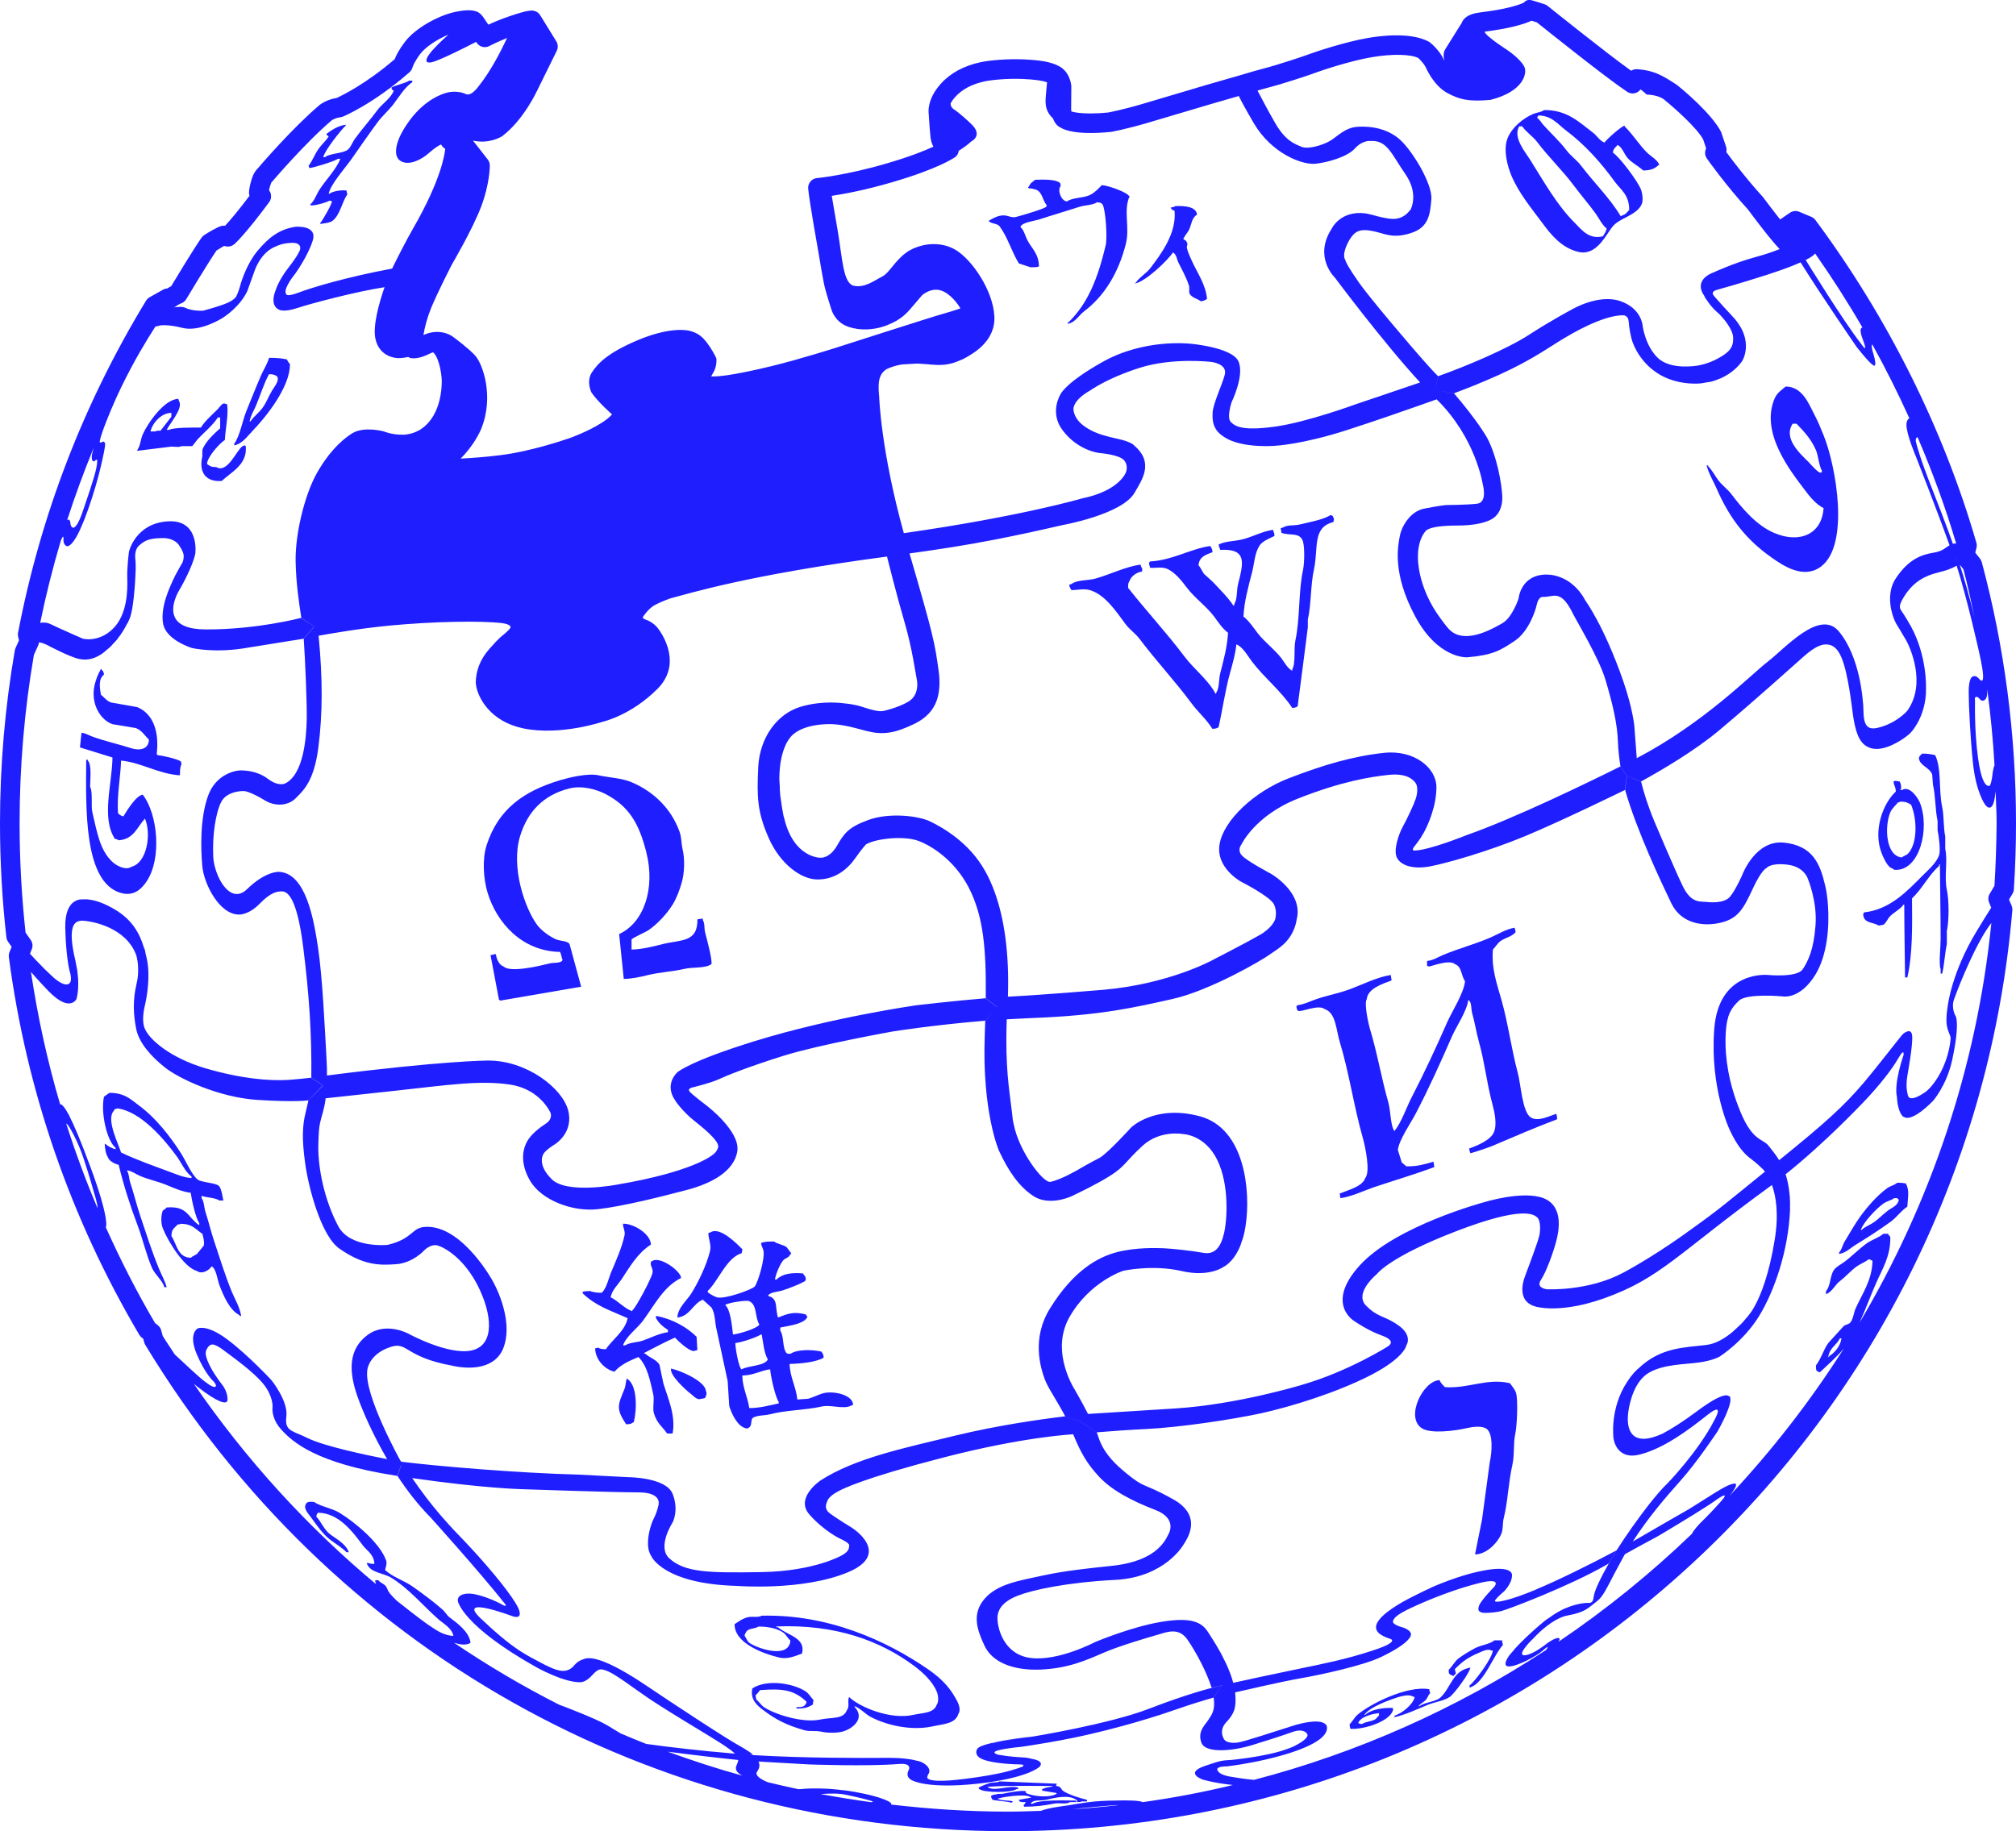 <svg version="1.1" xmlns="http://www.w3.org/2000/svg" xmlns:xlink="http://www.w3.org/1999/xlink" width="267.941" height="243.423" viewBox="0,0,267.941,243.423"><g transform="translate(-106.029,-58.288)"><g data-paper-data="{&quot;isPaintingLayer&quot;:true}" fill="#0200ff" fill-rule="nonzero" stroke="#000000" stroke-width="0" stroke-linecap="butt" stroke-linejoin="miter" stroke-miterlimit="10" stroke-dasharray="" stroke-dashoffset="0" style="mix-blend-mode: normal"><path d="M373.971,167.731c0,2.873 -0.098,5.825 -0.285,8.774c-0.008,0.204 -0.073,0.41 -0.177,0.582l-0.465,0.775l0.351,0.84c0.073,0.19 0.106,0.4 0.09,0.603c-2.846,33.298 -17.997,64.169 -42.657,86.92c-24.804,22.882 -57.06,35.486 -90.829,35.486c-47.27,0 -90.133,-24.159 -114.656,-64.636c-0.063,-0.101 -0.109,-0.209 -0.139,-0.323l-0.147,-0.516l-0.174,-0.128c-0.141,-0.106 -0.258,-0.236 -0.345,-0.389c-9.141,-15.496 -14.975,-32.385 -17.331,-50.194c-0.03,-0.223 0,-0.449 0.082,-0.658l0.288,-0.715l-0.473,-0.674c-0.122,-0.177 -0.198,-0.383 -0.226,-0.601c-0.563,-4.985 -0.848,-10.074 -0.848,-15.124c0,-7.741 0.663,-15.477 1.971,-23.01c0.019,-0.103 0.049,-0.207 0.092,-0.307l0.468,-1.041l-0.111,-0.41c-0.049,-0.188 -0.057,-0.389 -0.022,-0.576c2.995,-15.657 8.717,-30.506 17.013,-44.149c0.114,-0.19 0.28,-0.348 0.476,-0.459l1.778,-0.998c0.177,-0.101 0.372,-0.158 0.568,-0.166c0.163,-0.106 0.342,-0.215 0.514,-0.299c0.745,-1.242 3.05,-5.048 4.047,-6.464c0.098,-0.133 0.22,-0.25 0.362,-0.342c0.473,-0.302 1.639,-1.025 2.278,-1.21c0.163,-0.024 0.332,-0.035 0.489,-0.033c0.555,-0.598 1.604,-1.802 3.235,-3.966c-0.014,-0.052 -0.03,-0.111 -0.041,-0.169c-0.133,-0.72 0.413,-2.373 0.576,-2.688c0.158,-0.299 0.321,-0.538 0.497,-0.709c0.535,-0.628 4.716,-5.493 8.299,-8.522c0.139,-0.103 0.96,-0.72 2.248,-0.919c0.704,-0.321 3.909,-1.876 7.722,-5.159c0.177,-0.47 0.549,-1.231 1.332,-2.27c1.411,-1.876 4.428,-3.487 6.543,-3.974c1.837,-0.416 2.971,-0.334 3.558,0.266c0.049,0.057 0.266,0.285 0.307,0.351l0.704,1.044c0.68,-0.315 1.65,-0.731 2.819,-1.128c2.536,-0.867 2.968,-0.775 3.229,-0.723c0.351,0.073 0.658,0.285 0.843,0.59l2.142,3.474c0.234,0.383 0.256,0.862 0.06,1.261l-2.566,5.205c-0.057,0.12 -1.832,3.985 -4.692,6.146c-0.283,0.177 -1.805,1.036 -3.871,0.587c0.688,0.894 1.954,2.501 1.954,2.501c0.179,0.228 0.275,0.511 0.277,0.799c0,0.098 0.003,2.452 -1.166,5.513c-1.112,2.928 -3.795,7.521 -3.909,7.714c0,0 -1.862,3.629 -2.718,5.703c-0.508,1.234 -0.854,2.539 -1.03,3.612c1.865,-0.854 3.42,-0.207 4.053,0.326c0.136,0.095 1.933,1.432 2.832,2.408c0.965,1.074 2.566,5.39 0.786,9.758c-0.035,0.095 -0.859,2.079 -2.729,3.933c1.384,-0.071 3.284,-0.204 5.382,-0.468c3.835,-0.484 8.059,-1.895 9.057,-2.24c0.141,-0.052 0.217,-0.076 0.217,-0.076c0,0 0.063,-0.024 0.177,-0.065c0.794,-0.304 4.042,-1.609 5.273,-3.004l0.038,-0.011c0,0 -1.802,-1.563 -2.751,-2.919c0,0 -0.75,-1.449 0.065,-2.694c0.824,-1.245 2.18,-2.62 6.102,-4.273c3.92,-1.65 6.13,-1.335 6.13,-1.335c0,0 0.87,-0.011 1.761,0.489c0.294,0.169 0.593,0.391 0.864,0.685c0.677,0.745 1.136,1.544 1.413,2.063c0.071,0.111 0.125,0.215 0.16,0.307c0.076,0.155 0.114,0.247 0.114,0.247c0,0 0.005,0.149 0,0.34c0.003,0.024 0,0.043 0,0.076c-0.005,0.087 -0.016,0.171 -0.024,0.275c-0.008,0.06 -0.016,0.106 -0.033,0.177c-0.027,0.204 -0.087,0.402 -0.171,0.598c-0.005,0.014 -0.011,0.022 -0.016,0.035c-0.019,0.046 -0.027,0.095 -0.054,0.141c-0.362,0.647 -0.402,0.72 -0.402,0.72c0.022,0.005 0.188,0.035 0.973,-0.019c0.856,-0.057 3.034,-0.372 6.95,-1.318c3.925,-0.949 8.864,-2.533 8.864,-2.533c0,0 12.757,-4.104 14.072,-4.458c0.663,-0.179 1.552,-0.462 2.27,-0.704c-0.31,-0.546 -1.299,-1.946 -2.55,-2.376c-1.346,-0.451 -2.522,0.601 -2.536,0.612l-1.272,1.49c-0.72,0.856 -1.471,1.748 -3.371,2.498c-2.283,0.894 -4.425,0.59 -5.564,0.054c-1.46,-0.69 -1.854,-2.088 -1.895,-2.256c-0.005,0 -0.595,-1.873 -0.815,-2.724c-0.234,-0.892 -0.769,-4.153 -0.829,-4.523c-0.125,-0.72 -1.291,-7.236 -1.403,-8.706c-0.054,-0.712 0.473,-1.337 1.185,-1.397c0.038,-0.005 3.797,-0.345 9.337,-1.971c3.012,-0.883 4.958,-1.666 6.119,-2.204c-0.196,-0.362 -0.334,-0.783 -0.386,-1.278c-0.139,-1.346 -0.239,-3.156 -0.239,-3.156c-0.016,-0.041 -0.272,-1.829 1.587,-3.903c1.267,-1.424 3.047,-2.395 5.276,-2.884c1.201,-0.264 3.574,-0.476 5.776,-0.381c2.05,0.098 3.55,0.283 4.711,0.916c1.438,0.78 1.593,2.455 1.606,2.642l-0.022,3.08c0,0 0.022,0.258 0.027,0.285c0.005,-0.011 0.69,0.264 2.574,0.264c0.641,0 1.422,-0.035 2.359,-0.133c-0.016,0 1.794,-0.326 4.567,-1.147c7.222,-2.153 11.115,-3.3 11.887,-3.501c0.47,-0.122 0.981,-0.277 1.552,-0.449c0.791,-0.236 1.693,-0.503 2.732,-0.775c1.775,-0.457 5.219,-1.604 5.866,-1.854c0.824,-0.313 4.871,-1.664 7.872,-2.175c1.664,-0.291 5.792,-0.824 8.187,0.538c0.313,0.239 1.359,1.15 1.889,2.31c0.022,0.057 0.052,0.114 0.079,0.171c-0.144,-0.612 -0.071,-1.019 -0.019,-1.188c0.033,-0.117 0.084,-0.231 0.149,-0.334l2.183,-3.493c0.188,-0.53 0.758,-1.182 2.354,-1.386l0.302,-0.043c1.185,-0.155 2.533,-0.334 4.058,-0.739c1.204,-0.321 1.549,-0.546 1.566,-0.555c0.334,-0.381 0.72,-0.397 1.207,-0.245l1.5,0.468c0.158,0.052 0.302,0.125 0.432,0.228c0.084,0.071 7.633,6.135 11.104,8.625c0.226,-0.147 0.497,-0.223 0.761,-0.209c0.139,0.005 1.386,0.071 2.577,0.538c1.131,0.44 2.645,1.487 2.813,1.604c0.53,0.421 4.523,3.708 5.803,6.195l0.658,1.957c0.082,0.234 0.087,0.484 0.03,0.718c0.832,1.128 2.688,3.588 4.887,6.002c0.495,0.663 1.397,1.857 2.27,2.963l1.283,-0.878c0.367,-0.264 0.854,-0.315 1.259,-0.144l1.609,0.677c0.217,0.09 0.4,0.236 0.541,0.421c9.62,12.952 17.021,27.785 21.395,42.899c0.065,0.22 0.068,0.454 0.011,0.677l-0.16,0.641l0.631,0.799c0.106,0.141 0.19,0.302 0.234,0.47c3.017,11.253 4.548,22.928 4.548,34.703zM369.135,151.194c0,0 -0.258,-0.345 -0.489,-0.261c-0.234,0.09 -0.12,0.492 -0.12,0.492c0,0 -0.114,3.936 0.405,7.671c0.389,2.797 0.892,3.449 1.215,3.612c0.106,0.049 0.193,0.049 0.25,0.06c0.234,0.024 0.405,-1.191 0.405,-1.191c0,0 0.087,-1.074 0.315,-1.571c-0.196,-3.384 -0.519,-6.752 -0.973,-10.098c0.033,0.851 -0.084,1.191 -0.264,1.367c-0.4,0.405 -0.745,-0.082 -0.745,-0.082zM366.504,133.36c0.565,1.794 1.302,4.273 1.946,6.95c-0.454,-2.123 -0.911,-4.251 -1.468,-6.347zM366.493,133.344c0.144,0.454 0.302,0.984 0.465,1.514c-0.158,-0.53 -0.304,-1.03 -0.457,-1.506zM366.115,132.854l-0.375,-0.408v0.003l0.427,0.478l-0.049,-0.057c0,-0.003 -0.005,-0.014 -0.003,-0.016zM360.67,117.032c0,0 0.005,0.022 0.022,0.079c0.092,0.381 0.544,2.166 2.191,6.317c1.876,4.746 2.688,7.119 2.688,7.119c0,0 0.005,0.016 0.016,0.043c0.033,-0.011 0.052,-0.027 0.095,-0.038c0.117,-0.024 0.223,-0.016 0.334,-0.022c-1.411,-4.765 -3.145,-9.497 -5.135,-14.148c-0.022,0.008 -0.016,0.033 -0.038,0.041c-0.285,0.092 -0.174,0.609 -0.174,0.609zM365.724,132.411l0.005,0.005v0zM365.55,130.514c0,0.005 0.005,0.022 0.005,0.019v0c0,-0.005 -0.005,-0.014 -0.005,-0.019zM345.552,92.535l0.478,0.329c0,0 4.977,8.106 7.385,11.169c0,0 0.394,0.593 0.489,0.527c0.06,-0.049 0.011,-0.334 -0.291,-1.133c-0.481,-1.269 -0.294,-1.568 -0.054,-1.604c-1.952,-3.368 -4.053,-6.651 -6.287,-9.834c-0.09,0.09 -0.155,0.177 -0.264,0.261c-0.294,0.228 -0.658,0.438 -0.987,0.603zM340.648,94.889c-2.974,0.962 -6.072,1.832 -6.513,1.957c-0.147,0.046 -0.242,0.101 -0.315,0.158c-0.264,0.204 -0.111,0.446 -0.111,0.446c0.073,0.207 2.569,2.881 2.569,2.881c3.066,3.246 1.286,5.969 1.286,5.969c0,0 -0.552,0.881 -1.756,1.683c-0.027,0.022 -0.063,0.035 -0.092,0.052c-0.285,0.182 -0.587,0.359 -0.935,0.522c-0.06,0.027 -0.141,0.046 -0.204,0.071c-0.337,0.144 -0.68,0.28 -1.074,0.386c-0.207,0.052 -0.457,0.068 -0.685,0.109c-0.277,0.052 -0.541,0.117 -0.848,0.139c-0.557,0.038 -1.163,0.03 -1.813,-0.043c-5.189,-0.59 -6.809,-4.599 -7.1,-5.33c-0.288,-0.734 -0.506,-2.001 -0.563,-2.851c-0.063,-0.854 -0.701,-0.834 -0.709,-0.834c-2.781,-0.076 -7.51,2.835 -7.51,2.835c-2.145,1.223 -4.374,2.985 -9.049,5.094c-2.283,1.027 -4.409,1.862 -5.947,2.436l-2.384,-0.424l2.384,0.435c1.283,1.49 2.729,3.319 3.699,4.795c0.261,0.386 0.511,0.772 0.688,1.095c1.283,2.359 1.957,6.078 2.025,7.812c0.065,1.731 -0.777,2.506 -0.777,2.506c0,0 -0.815,1.362 -5.238,1.362c-3.947,0 -4.197,0.772 -4.197,0.772c0,0 -1.229,1.212 -0.962,4.202c0.179,1.935 0.851,3.925 1.938,5.814c0.318,0.544 0.663,1.074 1.057,1.596c0.342,0.457 0.671,0.924 1.068,1.359c0.256,0.277 0.535,0.478 0.834,0.633c2.101,1.038 5.173,-0.75 6.312,-1.408c1.326,-0.775 2.136,-3.278 2.136,-3.278c0,0 0.264,-3.175 3.724,-3.175c0.72,0 1.343,0.166 1.905,0.389c2.226,0.881 3.229,3.044 3.229,3.044c0,0 2.498,3.368 5.048,10.723c1.25,3.615 1.471,5.937 1.471,5.937l0.326,4.316c8.989,-4.711 15.246,-11.172 17.386,-12.808c2.3,-1.761 6.899,-7.056 9.446,-4.077c2.881,3.403 3.216,9.34 3.216,9.34c0.228,1.403 -0.34,4.023 1.897,3.526c2.533,-0.565 3.969,-2.234 3.969,-2.234c2.68,-3.626 0.351,-8.595 -0.095,-9.391c-0.454,-0.788 -1.389,-2.327 -1.389,-2.327c0,0 -0.234,-0.443 -0.443,-1.123c-0.008,-0.016 -0.014,-0.027 -0.019,-0.043c-0.019,-0.073 -0.035,-0.174 -0.057,-0.253c-0.06,-0.215 -0.111,-0.44 -0.155,-0.688c-0.016,-0.087 -0.022,-0.171 -0.033,-0.261c-0.043,-0.294 -0.057,-0.601 -0.057,-0.924c0.005,-0.052 -0.008,-0.101 -0.005,-0.155c0.003,-0.014 0.011,-0.024 0.014,-0.038c0.035,-0.802 0.226,-1.645 0.748,-2.436c1.74,-2.637 3.52,-3.18 5.059,-3.43c1.204,-0.196 1.538,-0.677 2.09,-0.981c-1.729,-4.822 -4.436,-11.707 -4.436,-11.707c0,0 -1.294,-3.006 -1.294,-4.316c0,-0.671 0.381,-0.859 0.381,-0.859l0.005,-0.005c-1.503,-3.322 -3.142,-6.603 -4.923,-9.81c-0.174,0.106 0.038,0.894 0.038,0.894c0,0 0.644,1.957 0.217,1.927c-0.429,-0.024 -2.357,-2.517 -2.357,-2.517c0,0 -4.746,-6.888 -7.402,-11.175l-0.022,-0.038c-0.005,0 -0.005,0 -0.005,0c-0.063,0.03 -0.095,0.041 -0.095,0.041c-0.133,0.063 -0.28,0.125 -0.435,0.188c-0.054,0.022 -0.101,0.046 -0.158,0.068c-0.065,0.03 -0.147,0.057 -0.217,0.09c-1.049,0.427 -2.4,0.892 -3.784,1.343zM322.026,163.333l0.209,-1.859c-0.003,-0.011 -0.008,-0.027 -0.011,-0.038l-0.215,1.837c-0.008,0.005 -0.008,0.005 -0.014,0.005l-0.003,0.019c-0.03,0.022 -0.057,0.033 -0.057,0.033c0,0 -8.25,4.045 -13.197,6.102c-4.95,2.058 -10.582,3.651 -12.721,4.039c-2.128,0.386 -3.784,-0.103 -4.322,-1.158c-0.541,-1.057 0.307,-3.294 0.818,-4.221c0.525,-0.93 1.411,-2.83 1.683,-3.632c0.272,-0.873 0.272,-1.726 -0.057,-2.134c-0.337,-0.413 -1.147,-1.288 -3.574,-1.03c-2.416,0.258 -6.279,0.873 -12.014,3.142c-5.744,2.262 -7.535,6.124 -7.535,6.124c0,0 -0.147,0.171 -0.215,0.429c-0.068,0.272 -0.057,0.636 0.277,1.008c0.669,0.748 3.838,2.419 3.838,2.419c0,0 3.988,2.245 3.547,5.61c0,0.008 -0.005,0.016 -0.005,0.027c-0.011,0.103 -0.041,0.179 -0.057,0.275c-0.049,0.294 -0.101,0.595 -0.177,0.859c-0.718,2.471 -2.495,3.286 -3.398,3.958c-1.036,0.775 -7.986,4.814 -12.922,5.928c-4.942,1.106 -9.549,2.21 -18.845,2.547c-1.085,0.046 -2.164,0.106 -3.227,0.163c0,0.019 0,0.035 0,0.046c-0.033,0.878 -0.046,1.685 -0.052,2.436c-0.024,5.303 0.546,7.809 0.848,10.808c0.027,0.239 0.095,0.489 0.144,0.734c0.723,3.588 3.928,7.793 4.879,7.584c1.53,-0.337 3.781,-1.688 3.781,-1.688c0,0 1.612,-0.941 2.664,-1.462c1.044,-0.516 4.273,-4.083 4.273,-4.083c0,0 3.186,-3.11 9.185,-1.468c5.988,1.658 6.709,10.017 6.029,14.512c-0.082,0.568 -0.193,1.076 -0.321,1.536c-0.057,0.215 -0.133,0.391 -0.196,0.579c-0.073,0.212 -0.141,0.449 -0.217,0.636c-0.919,2.18 -2.191,2.732 -2.191,2.732c0,0 -1.862,1.413 -5.551,0.568c-3.89,-0.905 -7.796,-0.041 -7.796,-0.041c0,0 -4.417,1.413 -7.116,6.108c-1.226,2.136 -1.185,4.306 -0.791,6.062c0.465,2.082 1.427,3.564 1.427,3.564c0,0 0.916,1.558 1.802,3.297c0.087,0 3.583,-0.217 11.68,-0.737c8.255,-0.533 16.755,-3.134 16.755,-3.134c6.214,-1.791 11.476,-5.14 11.476,-5.14c0.416,-0.31 0.753,-0.843 -0.924,-1.441c-1.778,-0.622 -3.604,-1.897 -3.604,-1.897c0,0 -3.925,-2.286 0.742,-7.41c4.806,-5.271 16.578,-8.405 16.578,-8.405c0,0 5.127,-1.587 7.856,-0.511c2.721,1.085 2.011,4.477 1.642,5.817c-0.356,1.337 -1.286,3.963 -2.003,5.04c-0.726,1.079 0.764,1.242 0.764,1.242c0,0 5.504,0.31 10.201,-2.215c4.675,-2.522 8.948,-5.716 8.948,-5.716c3.748,-2.65 5.14,-3.884 9.84,-7.69l0.035,0.003c-0.201,-0.266 -0.345,-0.389 -0.345,-0.389c0,0 -0.775,-0.777 -1.582,-1.365c-0.815,-0.59 -1.802,-1.696 -2.767,-3.795c0,0 -2.656,-5.493 -2.063,-13.417c0.593,-7.929 7.19,-7.192 7.19,-7.192c0,0 3.841,0.378 4.58,-0.772c0.734,-1.139 1.438,-2.58 1.688,-5.782c0.266,-3.213 -1.03,-6.271 -1.03,-6.271c0,0 -0.484,-1.585 -2.729,-1.843c-2.245,-0.264 -2.737,0.44 -2.737,0.44c0,0 -0.661,0.188 -1.876,2.835c-1.226,2.658 -1.954,3.873 -4.17,4.428c-2.204,0.549 -5.257,0.258 -6.627,-2.58c-1.343,-2.789 -4.575,-9.609 -6.127,-15.018zM341.586,214.126v-0.003c-0.003,0.003 -0.005,0.005 -0.011,0.008l-0.043,1.683c-0.022,0.016 -0.046,0.03 -0.079,0.057c-12.428,9.03 -14.678,12.313 -22.208,14.999c-3.153,1.131 -6.507,1.658 -8.916,1.155c-1.185,-0.256 -1.723,-0.902 -1.895,-1.674c-0.19,-0.794 0.016,-1.726 0.315,-2.512c0.59,-1.558 1.699,-4.518 1.878,-5.347c0.13,-0.614 0.136,-1.449 -0.054,-1.992c-0.065,-0.171 -0.155,-0.321 -0.266,-0.408c-0.457,-0.381 -1.949,-1.528 -10.816,1.892c-8.864,3.417 -10.462,5.665 -10.462,5.665c0,0 -2.365,1.927 -1.857,3.536c0.071,0.226 0.198,0.446 0.402,0.647c1.658,1.68 2.484,1.31 4.355,2.672c0.712,0.511 1.03,1.008 1.153,1.427c0.212,0.699 -0.128,1.18 -0.128,1.18c0,0 -0.217,1.634 -4.702,3.955c-4.482,2.316 -10.541,4.186 -14.548,5.078c-4.007,0.87 -10.9,1.889 -15.295,2.104c-2.218,0.106 -4.702,0.283 -6.608,0.44l-2.191,-1.446c0.008,0 0.016,-0.003 0.024,-0.003l-0.027,-0.019l0.158,-0.147l-0.158,0.147v0l-0.014,0.016c0,0.003 0,0.005 0,0.005l-0.005,-0.005v-0.003v-0.003v-0.003l-0.005,0.005h0.005l-0.005,0.005l0.011,0.005v0v-0.003l0.005,0.003l0.87,0.579l1.321,0.864c0.101,0.247 0.209,0.541 0.272,0.761c0.563,1.715 1.78,3.072 3.096,4.21c0.435,0.381 0.886,0.739 1.326,1.076c0.155,0.122 0.288,0.209 0.424,0.304c0.052,0.041 0.114,0.084 0.171,0.12c0.022,0.019 0.046,0.033 0.071,0.052c0.321,0.204 0.595,0.353 0.881,0.487c0.772,0.353 1.664,0.631 3.952,1.914c0.462,0.261 0.843,0.53 1.155,0.81c2.156,1.93 0.881,4.191 0.133,5.279c0,0 -2.444,4.265 -9,4.605c-6.556,0.34 -11.058,1.351 -12.971,2.101c-1.914,0.748 -2.664,1.759 -2.702,2.922c-0.03,0.87 0.386,3.172 2.142,4.474c0.587,0.435 1.318,0.758 2.24,0.881c3.661,0.487 8.584,-2.104 8.584,-2.104c0,0 4.76,-2.02 8.807,-2.694c4.05,-0.677 5.409,0.073 6.227,1.381c0.128,0.204 0.334,0.519 0.565,0.886c0.084,0.122 0.163,0.258 0.253,0.402c0.079,0.13 0.155,0.247 0.242,0.397c0.193,0.318 0.391,0.661 0.598,1.033c0.033,0.057 0.063,0.13 0.101,0.193c0.177,0.332 0.351,0.68 0.522,1.038c0.052,0.101 0.092,0.196 0.141,0.296c0.362,0.791 0.69,1.623 0.913,2.471l-0.022,0.005l0.003,0.008c2.085,-0.459 5.178,-1.133 8.753,-1.867c3.447,-0.718 6.176,-1.245 9.731,-2.408c0,0 1.438,-0.443 2.21,-0.878l-0.046,0.014c0.101,-0.06 0.182,-0.111 0.256,-0.169c0.022,-0.016 0.054,-0.038 0.079,-0.057c0.054,-0.043 0.076,-0.082 0.111,-0.125c0.027,-0.046 0.049,-0.084 0.049,-0.128c0,-0.016 0.003,-0.043 -0.011,-0.063c-0.033,-0.063 -0.101,-0.122 -0.261,-0.171c-1.348,-0.432 -1.647,-0.921 -1.647,-0.921c-0.163,-0.193 -0.22,-0.397 -0.223,-0.612c0,-0.014 -0.003,-0.024 -0.003,-0.041c0.008,-0.204 0.073,-0.408 0.19,-0.617c0.016,-0.03 0.038,-0.057 0.057,-0.087c0.128,-0.212 0.291,-0.416 0.492,-0.622c0.033,-0.033 0.065,-0.06 0.101,-0.092c0.158,-0.163 0.345,-0.318 0.535,-0.473c0.06,-0.049 0.103,-0.092 0.16,-0.139l-0.052,0.052c1.582,-1.234 3.854,-2.286 3.854,-2.286c0,0 0.829,-0.443 2.115,-1.011c-0.171,0.065 -0.261,0.106 -0.261,0.106c-0.005,0.003 -0.011,0.003 -0.03,0c0.916,-0.405 2.134,-0.9 3.482,-1.354c0.019,-0.008 0.049,-0.016 0.071,-0.024c1.003,-0.334 2.074,-0.65 3.18,-0.878c2.256,-0.47 3.297,-0.326 3.778,-0.057c0.478,0.258 0.4,0.641 0.4,0.641c0,1.055 -1.041,2.096 -1.041,2.096c0,0 -0.864,0.704 -1.199,1.191c-0.011,0.016 0,0.024 -0.005,0.041c-0.016,0.043 -0.033,0.082 0,0.111c0.005,0.005 0.03,0.005 0.038,0.011c0.169,0.084 0.731,0.019 1.677,-0.25c-0.03,0.011 -0.041,0.016 -0.071,0.027c0.889,-0.245 2.112,-0.666 3.661,-1.305c0.144,-0.054 0.302,-0.13 0.457,-0.19c-0.152,0.052 -0.313,0.122 -0.457,0.174c2.936,-1.199 7.592,-3.512 10.829,-5.249c0.008,-0.011 0.022,-0.024 0.022,-0.024c0,0 0.005,0 0.005,-0.003c0.574,-0.905 1.259,-1.941 2.082,-3.099c3.164,-4.461 4.602,-5.714 4.602,-5.714c0,0 4.129,-4.238 6.301,-8.481c0,0 1.511,-2.615 -0.951,-0.661c-2.471,1.96 -5.749,4.423 -8.946,5.238c-3.207,0.818 -3.515,-2.175 -3.515,-2.175c0,0 -0.538,-3.947 1.832,-7.505c0.272,-0.427 0.563,-0.815 0.848,-1.131c0.016,-0.016 0.033,-0.041 0.049,-0.063c0.054,-0.06 0.106,-0.098 0.16,-0.155c0.098,-0.103 0.204,-0.215 0.296,-0.31c0.043,-0.043 0.095,-0.063 0.141,-0.109c2.936,-2.805 6.089,-2.764 8.997,-3.112c1.335,-0.16 2.574,-0.949 3.566,-1.791c0.054,-0.049 0.079,-0.084 0.136,-0.136c0.204,-0.171 0.397,-0.351 0.568,-0.522c0.054,-0.052 0.122,-0.109 0.182,-0.163c0.16,-0.144 0.307,-0.315 0.462,-0.476c0.313,-0.356 0.568,-0.661 0.704,-0.834c0.128,-0.166 0.258,-0.329 0.381,-0.511c0.043,-0.057 0.065,-0.098 0.122,-0.174c0.133,-0.215 0.266,-0.457 0.397,-0.69c0.734,-1.37 1.835,-4.047 2.582,-8.668c0.574,-3.474 0.171,-5.833 -0.372,-7.328l0.054,-1.642c-0.005,-0.014 -0.014,-0.033 0.003,-0.022zM215.084,255.086c4.632,-2.987 11.139,-4.311 17.962,-5.975c5.57,-1.346 11.221,-2.15 14.561,-2.55l1.954,0.65l0.005,-0.005l-1.971,-0.655c-1.063,-2.052 -2.272,-3.729 -2.713,-4.928c-0.565,-1.536 -1.761,-5.42 0.68,-9.372c3.15,-5.11 6.448,-6.872 8.889,-7.505c2.501,-0.655 5.252,-0.563 6.227,-0.525c0.976,0.038 3.637,0.307 5.254,0.603c1.609,0.302 2.359,-0.829 2.77,-2.55c0.419,-1.723 0.75,-6.477 -0.902,-9.818c-1.645,-3.346 -4.529,-3.414 -4.529,-3.414c0,0 -3.042,-0.601 -5.401,1.568c-2.357,2.175 -2.291,2.699 -4.24,3.941c-1.946,1.231 -4.232,2.286 -5.053,2.696c-0.829,0.405 -3.381,1.275 -5.252,0c-1.881,-1.269 -3.265,-3.259 -4.542,-6.032c0,0 -2.248,-5.17 -1.873,-15.257c0.024,-0.682 0.046,-1.343 0.065,-1.982l1.106,-1.28l-0.256,0.288l-0.837,0.962c-0.005,0 -0.011,0 -0.019,0.003l-0.024,0.027c-6.768,0.555 -12.191,1.416 -12.191,1.416c0,0 -9.824,1.751 -14.589,3.243c-4.765,1.492 -7.673,2.677 -8.725,3.172c-1.06,0.478 -3.531,1.076 -3.531,1.076c0,0 -0.253,0.084 -0.313,0.253c-0.008,0.065 0.005,0.141 0.071,0.234c0.258,0.362 2.362,1.952 2.362,1.952c0,0 4.382,3.352 3.996,5.975c-0.095,0.661 -0.356,1.259 -0.742,1.799c-1.15,1.617 -3.441,2.715 -5.964,3.373c-3.082,0.807 -8.288,2.147 -11.759,2.55c-3.477,0.413 -7.562,-1.218 -9.052,-3.727c-1.313,-2.218 -1.03,-3.939 -0.595,-4.934c0,0 0,0 0.003,-0.003c0.057,-0.13 0.12,-0.253 0.177,-0.356c0.003,-0.003 0.003,-0.005 0.003,-0.005c0.005,-0.005 0.008,-0.011 0.011,-0.019c0.511,-0.894 1.555,-1.731 2.465,-2.321c0.454,-0.291 0.614,-0.631 0.669,-0.905c0.046,-0.28 -0.024,-0.484 -0.024,-0.484c0,0 -1.316,-3.188 -5.407,-3.803c-4.088,-0.614 -8.511,0.095 -15.089,0.802c-3.917,0.424 -7.307,0.788 -9.419,1.022l0.005,0.027c-0.087,0.728 -0.223,1.305 -0.351,1.775c-0.122,0.451 -0.234,0.802 -0.294,1.071c-0.054,0.256 -0.098,0.446 -0.139,0.614c-0.09,0.47 -0.144,1.068 -0.19,2.786c0,0.084 -0.003,0.152 -0.003,0.247c0,2.74 0.739,6.85 2.645,10.465c1.574,2.99 6.556,2.503 6.556,2.503c3.68,-0.873 3.085,-2.498 5.447,-2.4c0.024,0.003 0.043,-0.005 0.076,-0.003v0h0.003c4.664,0.261 8.44,7.171 8.44,7.171c0,0 2.876,4.915 1.473,8.831c-0.334,0.93 -0.897,1.536 -1.549,1.952c-2.115,1.343 -5.249,0.511 -5.249,0.511c-6.252,-1.125 -5.972,-3.188 -8.098,-2.536c-0.381,0.114 -0.718,0.247 -1.014,0.397c-2.074,1.041 -2.21,2.683 -2.21,2.683c-0.516,3.229 4.36,12.009 4.36,12.009l0.139,0.207v-0.005c0.052,0.008 0.082,0.014 0.082,0.014c4.735,0.587 15.369,1.49 23.423,1.702l6.804,0.348c0,0 4.912,0.033 5.771,2.221c0.856,2.188 0,3.784 0,3.784c0,0 -2.142,3.262 -0.429,4.798c2.074,1.867 5.186,1.927 12.248,1.81c7.065,-0.117 10.688,-2.234 10.688,-2.234c0.919,-0.527 0.938,-0.905 0.957,-1.329c0.022,-0.337 -1.204,-0.875 -1.204,-0.875c0,0 -2.085,-0.962 -4.072,-3.202c-1.992,-2.234 1.471,-4.542 1.465,-4.542zM159.333,253.015v0v0.005v0v-0.003c0,0 0.003,0 0.003,0.003l0.014,-0.367zM148.942,202.562l-0.008,0.005l0.008,0.005c0,-0.005 0,-0.011 0,-0.011zM230.558,151.316c-0.489,1.435 -1.484,2.455 -2.993,3.191c-2.623,1.272 -4.2,1.495 -6.295,0.97c-2.098,-0.522 -3.86,-1.196 -6.6,-0.821c-2.735,0.372 -3.564,1.612 -3.564,1.612c0,0 -1.471,1.441 -1.498,5.507c0,0.296 0.041,0.658 0.054,0.981c0.014,0.424 0.014,0.807 0.068,1.278c0.014,0.147 0.057,0.329 0.073,0.481c0.092,0.709 0.196,1.432 0.367,2.253c0.024,0.109 0.057,0.179 0.084,0.28c1.269,5.336 4.83,5.262 4.83,5.262c0,0 1.193,0.111 2.175,-1.579c0.973,-1.691 1.533,-2.474 4.194,-3.449c2.661,-0.976 6.564,-0.601 8.247,0.223c1.685,0.824 5.099,2.773 7.192,6.45c0.506,0.875 0.965,1.878 1.37,3.009c1.215,3.395 1.924,7.956 1.726,13.814c0.054,-0.003 0.109,-0.003 0.16,-0.008c4.572,-0.231 12.531,-0.908 12.531,-0.908c8.731,-0.767 14.472,-3.933 14.472,-3.933c0,0 4.607,-2.368 6.293,-3.343c1.707,-0.979 2.039,-2.033 2.039,-2.033c0,0 0.364,-0.984 -0.13,-2.039c-0.495,-1.055 -4.355,-3.009 -4.355,-3.009c0,0 -3.42,-1.832 -2.879,-4.996c0.538,-3.164 4.558,-6.98 9.234,-8.78c4.678,-1.802 8.562,-2.928 12.618,-3.362c4.061,-0.438 6.969,2.028 6.969,4.55c0,2.522 -1.079,4.966 -1.677,6.053c-0.598,1.082 -0.97,1.438 -1.316,1.922c-0.359,0.478 0.084,0.462 0.084,0.462c1.99,-0.052 6.869,-2.033 6.869,-2.033c6.377,-2.234 16.16,-6.991 20.476,-9.141l0.845,1.226l0.003,-0.014c0,-0.003 0,-0.005 0,-0.008l-0.821,-1.182c-0.16,-1.03 -0.302,-2.202 -0.334,-3.218c-0.068,-2.582 -0.807,-5.455 -1.658,-8.323c-0.854,-2.881 -3.8,-7.736 -4.352,-8.85c-0.848,-1.731 -1.62,-2.468 -2.661,-2.321c-1.033,0.147 -0.881,0.147 -1.337,0.147c-0.435,0 -0.69,0.549 -0.807,1.104c-0.106,0.552 -0.979,3.422 -2.873,4.713c-1.96,1.326 -2.99,1.919 -6.344,2.21c0,0 -3.871,0.261 -6.923,-5.453c-3.074,-5.725 -2.289,-9.367 -2.033,-10.693c0.256,-1.326 1.403,-3.243 3.197,-3.61c1.805,-0.367 2.908,-0.481 2.908,-0.481c0,0 2.919,-0.022 4.172,-0.182c1.432,-0.185 0.734,-2.618 0.734,-2.618c0,0 -0.938,-6.173 -6.108,-11.237l-0.005,-0.022c-0.03,0.011 -0.033,0.011 -0.057,0.022c-0.111,0.041 -0.93,0.334 -2.251,0.799c-2.243,0.794 -5.945,2.079 -9.636,3.273c-5.898,1.905 -9.495,2.082 -9.495,2.082c0,0 -0.492,0.046 -1.229,0.046c-1.231,0.003 -3.159,-0.111 -4.678,-0.737c-0.484,-0.204 -0.859,-0.429 -1.174,-0.663c-0.31,-0.226 -0.555,-0.459 -0.728,-0.704c-0.544,-0.756 -0.571,-1.574 -0.538,-2.316c0.052,-1.24 1.256,-3.653 1.623,-5.097c0.351,-1.441 -1.783,-1.672 -1.783,-1.672c0,0 -5.088,-0.617 -9.489,0.769c-1.101,0.351 -2.06,0.712 -2.889,1.06c-2.474,1.044 -3.716,1.954 -3.716,1.954c-2.368,1.332 -2.24,2.49 -2.24,2.49c0,0 -0.038,1.212 1.432,2.262c0.843,0.603 1.65,0.938 2.501,1.196c0.628,0.19 1.28,0.34 2.017,0.506c1.737,0.389 2.055,0.81 2.055,0.81v0.003c0.005,0.005 0.011,0.011 0.016,0.016c2.778,2.316 1.066,4.629 0.106,6.314c-1.645,2.892 -9.563,4.303 -9.563,4.303c-3.42,0.788 -6.225,1.389 -8.831,1.9c-3.884,0.756 -7.307,1.294 -11.522,1.873c3.213,11.028 3.352,11.884 3.86,15.521c0.228,1.593 0.133,2.879 -0.212,3.939zM273.163,70.328c0.519,1.006 1.326,2.531 2.275,4.194c0.712,1.269 1.392,1.995 1.998,2.452c0.609,0.454 1.147,0.641 1.571,0.826c0.843,0.367 2.724,-0.185 3.713,-0.739c1.006,-0.555 2.003,-1.808 3.732,-1.919c1.734,-0.114 4.235,0.188 6.013,2.066c0.44,0.47 0.911,1.068 1.365,1.731c1.365,1.979 2.577,4.518 2.433,5.901c-0.174,1.846 -0.288,3.656 -2.691,4.423c-2.4,0.777 -3.39,0.111 -4.906,-0.22c-1.511,-0.329 -2.251,-0.185 -2.873,0.549c-0.473,0.555 -0.987,1.585 -1.104,2.359c-0.033,0.256 -0.027,0.484 0.035,0.658c0.261,0.701 0.484,1.182 1.952,3.284c0.598,0.859 2.229,2.876 4.039,5.045c1.857,2.221 3.89,4.588 5.224,6.067c0.541,0.598 0.976,1.057 1.22,1.288v0.003c0,0 0,0 0,0.005l-0.198,0.927l-0.188,0.883l-0.003,-0.003v0.003h0.003h-0.005v0.005h0.003h0.003v0l0.008,0.003l-0.005,-0.003c0,0 0,0 -0.003,0v-0.005l0.397,-1.818c3.509,-1.237 9.109,-3.58 12.072,-5.499c2.955,-1.919 5.727,-3.384 5.727,-3.384c0,0 3.515,-2.079 6.385,-1.104c2.854,0.973 2.987,3.254 2.987,3.254c0,0 0.323,2.696 2.05,4.327c1.726,1.631 5.203,1.006 5.203,1.006c0,0 1.332,-0.158 2.797,-0.973c1.471,-0.813 2.044,-1.43 1.987,-2.797c-0.024,-0.432 -0.228,-0.908 -0.497,-1.359c-0.169,-0.294 -0.37,-0.579 -0.563,-0.829c-0.057,-0.068 -0.106,-0.13 -0.16,-0.196c-0.133,-0.158 -0.253,-0.299 -0.359,-0.416c-0.198,-0.22 -0.34,-0.359 -0.34,-0.359c0,0 -0.851,-0.633 -1.642,-1.87c-0.011,-0.014 -0.057,-0.06 -0.057,-0.06c-0.098,-0.139 -0.166,-0.277 -0.215,-0.408c-0.092,-0.16 -0.188,-0.285 -0.272,-0.459c-0.883,-1.886 1.438,-2.639 1.438,-2.639c0,0 2.797,-1.305 5.692,-2.085c1.386,-0.37 2.416,-0.748 3.148,-1.044c-1.389,-1.46 -3.89,-4.833 -4.194,-5.249c-3.004,-3.289 -5.374,-6.651 -5.474,-6.793c-0.275,-0.397 -0.313,-0.911 -0.095,-1.337l-0.394,-1.191c-0.796,-1.514 -3.865,-4.221 -4.972,-5.121c-0.843,-0.854 -2.531,-0.845 -2.531,-0.845c-0.111,-0.125 -0.478,-0.421 -0.813,-0.69l-0.054,0.063c-0.424,0.514 -1.163,0.625 -1.721,0.261c-2.699,-1.78 -10.634,-8.133 -12.02,-9.239l-0.707,-0.217c-0.468,0.223 -1.093,0.44 -1.895,0.655c-1.661,0.443 -3.074,0.628 -4.327,0.796c0.024,0.06 0.024,0.111 0.079,0.188c0.506,0.707 2.843,2.202 2.843,2.202c0,0 1.742,1.136 2.327,2.245c0.457,0.845 -0.046,3.324 -4.493,4.442c-3.137,0.277 -4.164,-0.136 -5.575,-0.837c-1.685,-0.856 -2.656,-2.71 -3.001,-3.466c-0.25,-0.544 -0.859,-1.133 -1.008,-1.264c-0.913,-0.495 -3.447,-0.593 -6.255,-0.098c-2.778,0.478 -6.641,1.759 -7.377,2.044c-0.758,0.294 -4.311,1.468 -6.157,1.944c-0.576,0.149 -1.098,0.299 -1.574,0.438zM222.879,111.046c0,0 0.196,7.002 3.273,18.114c15.426,-2.191 23.695,-4.618 23.695,-4.618c4.928,-1.008 5.798,-3.411 5.798,-3.411c0,0 0.427,-0.856 -0.196,-1.634c-0.614,-0.783 -3.275,-0.987 -3.275,-0.987c0,0 -2.789,-0.247 -4.885,-2.982c-1.865,-2.419 -0.296,-4.857 -0.296,-4.857c0,0 0.65,-1.509 5.58,-4.273c5.551,-3.115 11.479,-2.427 11.585,-2.427c0.087,0 5.621,0.481 6.467,2.343c0.848,1.859 -0.908,5.436 -0.908,5.436c0,0 -0.693,2.052 -0.101,2.634c0.579,0.584 1.538,1.207 5.828,0.622c4.3,-0.59 10.832,-3.001 10.832,-3.001c0,0 4.8,-1.606 8.494,-2.879c-4.895,-5.309 -11.319,-13.925 -11.319,-13.925c0,0 -2.881,-2.726 -0.446,-6.488c0,0 1.142,-2.506 4.534,-2.058c1.087,0.207 1.188,0.318 2.128,0.514c1.253,0.258 2.623,0.587 3.844,-1.033c0,0 1.142,-2.063 -0.707,-4.716c-1.843,-2.65 -2.4,-4.534 -4.64,-4.39c0,0 -1.036,-0.144 -2.066,1c-1.027,1.139 -3.686,1.862 -5.235,2.022c-1.767,0.188 -5.86,-1.373 -8.212,-5.417c-1.019,-1.734 -1.62,-2.86 -1.982,-3.583c-0.057,0.014 -0.144,0.041 -0.204,0.057c-0.737,0.193 -4.708,1.365 -11.805,3.477c-2.966,0.881 -4.866,1.215 -4.947,1.231c-4.588,0.468 -6.219,-0.272 -6.616,-0.511c-0.595,-0.247 -0.93,-0.745 -1.114,-1.267c-0.924,-0.845 -0.965,-1.748 -0.992,-2.15c-0.03,-0.402 0.109,-1.704 0.198,-2.658c-0.641,-0.234 -1.587,-0.37 -3.21,-0.446c-2.082,-0.092 -4.24,0.133 -5.107,0.323c-1.685,0.37 -2.995,1.068 -3.895,2.074c-0.288,0.323 -0.473,0.603 -0.612,0.859c0.003,0.12 0.022,0.231 0.057,0.321c0.13,0.321 0.394,0.465 0.394,0.465c0,0 0.756,0.459 2.335,1.982v0c0,0 0,0 0.005,0.003c1.571,1.528 -0.057,2.289 -0.057,2.289c-0.449,0.427 -1.017,0.829 -1.642,1.226c-0.057,0.321 -0.185,0.631 -0.459,0.829c-0.217,0.152 -2.289,1.566 -8.312,3.33c-3.61,1.06 -6.423,1.579 -8.111,1.837c0.054,0.318 0.117,0.674 0.185,1.087c0.169,0.973 0.378,2.196 0.625,3.664c0.614,3.637 0.688,6.861 2.128,7.206c0.014,0.003 0.03,-0.003 0.046,0.003c1.424,0.299 2.77,-0.767 3.719,-1.234c0.96,-0.484 1.585,-1.987 3.159,-3.159c1.182,-0.875 3.107,-1.405 4.92,-1.03c0.606,0.122 1.199,0.345 1.751,0.69c2.191,1.37 4.874,5.355 5.075,8.717c0.212,3.362 -2.808,5.01 -3.911,5.627c-0.234,0.13 -0.495,0.242 -0.775,0.348c-0.043,0.016 -0.082,0.035 -0.122,0.052c-0.008,0.005 -0.016,0.008 -0.027,0.011c-1.465,0.617 -2.707,0.519 -3.607,0.443l-0.465,-0.043c-0.465,-0.033 -0.908,-0.065 -1.316,-0.09l-1.99,0.114c-0.984,0.141 -1.693,0.429 -2.107,0.628c-0.951,0.625 -1.212,1.536 -0.984,3.689zM157.662,141.463c-1.968,0.193 -3.844,0.446 -5.499,0.699c-1.487,0.228 -2.805,0.459 -3.8,0.636l0.011,0.024c0.549,5.624 0.549,10.326 -0.035,14.855c-0.587,4.531 -2.025,5.73 -3.05,6.76c-0.261,0.258 -0.565,0.449 -0.892,0.582c-0.989,0.405 -2.213,0.261 -3.172,-0.337c-1.269,-0.788 -2.335,-1.199 -2.713,-1.234c-0.283,-0.022 -1.465,0.011 -2.346,0.617c-0.291,0.204 -0.552,0.47 -0.731,0.821c-0.723,1.408 -1.201,4.36 -1.066,7.274c0.114,2.484 2.194,6.554 4.493,4.327c2.506,-2.441 4.251,-2.302 4.251,-2.302c3.536,0.171 4.602,6.176 5.184,10.057c0.584,3.876 0.894,10.536 1.133,14.858c0.046,0.769 0.063,1.487 0.057,2.158c0.019,-0.005 0.049,-0.008 0.049,-0.008c15.336,-1.963 21.327,-1.982 21.327,-1.982c5.132,-0.033 9.881,3.64 10.672,6.592c0.788,2.941 -1.685,4.493 -1.685,4.493c-1.476,0.921 -1.612,1.37 -1.612,1.37c0,0 -0.894,1.34 1.131,3.33c2.025,1.99 8.611,0.718 8.611,0.718c10.237,-1.726 12.737,-3.947 12.737,-3.947c0,0 0.546,-0.304 0.753,-0.995c0.207,-0.677 -1.231,-2.02 -3.014,-3.428c-1.794,-1.405 -2.677,-2.811 -2.677,-2.811c-1.547,-2.234 0.304,-3.784 0.304,-3.784c0,0 1.653,-1.473 10.332,-4.143c10.226,-3.156 21.387,-4.741 21.387,-4.741c0,0 4.944,-0.582 9.212,-0.935l1.53,1.169l0.011,-0.014l-1.511,-1.161c0.079,-6.798 -0.389,-10.579 -1.897,-13.955c-1.862,-4.181 -5.241,-6.298 -7.084,-6.969c-1.84,-0.68 -5.474,-0.34 -6.896,0.449c0,0 -0.34,0.264 -1.533,1.954c-1.207,1.685 -2.925,2.773 -5.029,2.735c-2.096,-0.035 -4.874,-2.025 -6.407,-5.51c-1.541,-3.485 -1.574,-5.474 -1.394,-9.413c0.19,-3.939 2.514,-7.086 5.591,-8.019c3.072,-0.941 5.961,-0.451 5.961,-0.451c0,0 1.196,0.076 2.4,0.487c1.199,0.413 2.101,0.598 2.59,0.525c0.481,-0.073 2.77,-0.712 3.708,-1.465c0.938,-0.753 0.976,-2.022 0.826,-2.735c-0.155,-0.712 -0.606,-4.118 -1.617,-7.57c-1.011,-3.439 -2.343,-8.75 -2.346,-8.785l-0.008,0.016c-18.413,2.436 -26.16,4.879 -28.778,5.553c-1.014,0.362 -1.753,0.704 -2.256,0.995c-0.821,0.582 -1.15,1.172 -1.321,1.362c-0.071,0.076 -0.09,0.141 -0.084,0.196c0.022,0.163 0.285,0.236 0.285,0.236c1.109,0.356 1.685,1.15 1.685,1.15c0,0 1.153,1.403 1.506,3.281c0.277,1.46 0.071,3.207 -1.536,4.817c-3.536,3.539 -7.247,4.357 -7.247,4.357c0,0 -5.662,1.922 -10.612,0.886c-4.33,-0.913 -5.947,-4.001 -6.233,-5.635c-0.043,-0.236 -0.06,-0.443 -0.052,-0.609c0.063,-1.316 0.459,-2.794 1.808,-4.319c1.343,-1.528 1.699,-1.74 1.699,-1.74c0,0 0.924,-0.723 1.093,-1.076c0.179,-0.443 -1.052,-0.601 -1.052,-0.601c-2.691,-0.337 -9.092,-0.253 -15.154,0.334zM129.085,99.162c0.535,-0.084 1.201,-0.139 1.544,0.03c1.017,0.508 2.422,0.391 2.422,0.391c0,0 2.115,-0.557 3.197,-1.03c0.935,-0.413 1.172,-0.84 1.172,-0.84c0,0 0.318,-0.644 0.503,-1.34c0.285,-1.104 1.06,-3.194 2.321,-4.722c1.634,-1.965 3.053,-2.9 5.026,-3.213c0,0 2.993,-0.294 2.321,1.84c-0.674,2.139 -2.376,4.463 -2.376,4.463c0,0 -0.201,0.245 -0.438,0.579c-0.174,0.247 -0.359,0.541 -0.514,0.843c-0.25,0.487 -0.402,0.973 -0.179,1.24c0,0 0.03,0.386 1.617,-0.215c1.577,-0.603 6.208,-2.039 12.419,-3.191c0,0 0.014,0.011 0.016,0.011l0.003,-0.005c0.582,-1.188 1.821,-3.659 2.781,-5.322c3.83,-6.632 4.162,-9.938 4.23,-10.182c0.024,-0.09 0.043,-0.261 0.049,-0.432c-0.234,-0.128 -0.419,-0.323 -0.541,-0.574c-0.367,0.141 -0.93,0.522 -1.653,1.163c-0.973,0.862 -2.588,1.68 -3.691,1.06c-1.106,-0.62 -0.864,-2.699 1.191,-5.469c2.063,-2.767 4.336,-3.517 5.069,-3.678c0.731,-0.152 1.617,-0.125 2.368,0.223c0.756,0.353 1.729,-1.082 1.729,-1.082c1.571,-1.949 2.952,-4.654 3.751,-6.369c-1.397,0.552 -2.305,1.044 -2.319,1.047c-0.59,0.334 -1.335,0.155 -1.712,-0.408l-0.084,-0.125c-2.09,1.076 -3.566,1.783 -4.577,2.215c0,0 0,0.003 0,0.005c-0.019,0.005 -0.03,0.011 -0.046,0.016c-0.402,0.174 -0.728,0.302 -0.995,0.391c-0.522,0.179 -0.919,0.171 -0.976,-0.095c-0.065,-0.264 0.204,-0.788 1.003,-1.642c0.791,-0.848 1.416,-1.411 1.908,-1.851c-1.495,0.612 -3.044,1.642 -3.735,2.558c-0.848,1.136 -1.011,1.726 -1.011,1.729c-0.065,0.253 -0.217,0.53 -0.413,0.701c-4.77,4.181 -8.685,5.836 -8.85,5.904c-0.111,0.043 -0.228,0.076 -0.351,0.092c-0.685,0.079 -1.128,0.394 -1.133,0.397c-3.531,2.985 -7.943,8.174 -7.986,8.225c-0.016,0.022 -0.041,0.046 -0.063,0.068c-0.103,0.226 -0.234,0.674 -0.304,1.003c0.144,0.182 0.239,0.405 0.269,0.644c0.046,0.356 -0.049,0.72 -0.283,1c-3.11,4.197 -4.45,5.409 -4.594,5.534c-0.277,0.239 -0.65,0.356 -1.008,0.307c-0.12,-0.011 -0.231,-0.041 -0.34,-0.084c-0.22,0.133 -0.622,0.37 -1.019,0.617c-1.215,1.775 -3.998,6.429 -4.028,6.48c-0.166,0.277 -0.432,0.481 -0.742,0.574c-0.196,0.071 -0.525,0.283 -0.731,0.435c-0.057,0.043 -0.13,0.063 -0.215,0.082zM127.419,100.581c-0.133,0.198 -0.277,0.416 -0.435,0.655l0.44,-0.655h-0.005c0.003,-0.003 0.005,-0.005 0.011,-0.011l-0.024,0.022c0,0.005 -0.005,0.011 -0.008,0.016c0.008,-0.011 0.011,-0.016 0.022,-0.027zM114.948,127.45c0.179,-0.16 0.291,-0.095 0.351,0.033c0.071,0.141 0.087,0.345 0.087,0.345c0,0 0.011,0.239 0.111,0.416c0.057,0.087 0.122,0.166 0.239,0.188c0.351,0.06 0.845,-0.834 1.286,-2.15c0.443,-1.31 1.571,-4.542 1.805,-5.754c0.13,-0.682 0.141,-0.984 0.101,-1.095c-0.071,-0.174 -0.296,0.171 -0.4,0.177c-0.155,0.008 -0.228,-0.082 -0.272,-0.242c-0.03,-0.128 -0.041,-0.304 -0.024,-0.557c0,0 0.065,-0.318 0.217,-0.87c0.014,-0.052 0.016,-0.068 0.033,-0.125c-1.302,3.167 -2.482,6.377 -3.534,9.636zM111.368,141.082c0.476,-0.076 0.97,-0.049 1.514,0.234c0.688,0.353 4.151,1.87 4.151,1.87c0,0 2.063,0.565 3.979,-1.291c1.927,-1.854 1.987,-5.116 1.933,-6.66c-0.06,-1.538 0.228,-3.623 0.228,-3.623c0,0 0.843,-3.732 5.124,-4.02c4.278,-0.296 3.694,4.246 3.694,4.246c-0.296,1.677 -1.954,4.588 -1.954,4.588c0,0 -0.054,0.079 -0.128,0.207c-0.063,0.098 -0.147,0.25 -0.228,0.413c-0.022,0.046 -0.049,0.095 -0.073,0.147c-0.092,0.188 -0.185,0.402 -0.266,0.631c-0.598,1.631 -0.731,4.113 4.001,4.134c6.73,0.041 12.689,-1.53 12.689,-1.53l1.751,1.128v0.003h0.003v-0.003c0.005,0 0.008,0 0.014,0l-1.721,-1.123c-0.291,-1.867 -0.704,-4.602 -0.758,-7.491c-0.068,-3.675 1.174,-8.655 2.653,-11.444c1.484,-2.789 3.362,-4.711 4.934,-5.646c1.579,-0.921 4.137,-0.215 4.137,-0.215c0,0 0.973,0.44 2.482,0.44c1.498,0 2.561,-0.818 2.561,-0.818c2.639,-1.862 2.656,-5.665 2.656,-6.352c0,-0.508 -0.247,-2.952 -1.139,-3.781c-0.109,0.035 -0.204,0.052 -0.326,0.111c-1.517,0.775 -2.384,0.753 -2.835,0.603c-0.057,-0.019 -0.087,-0.073 -0.139,-0.098c-0.824,0.174 -1.378,0.155 -1.378,0.155c0,0 -2.484,0 -3.012,-2.631c-0.351,-1.731 0.533,-4.819 1.223,-6.793l0.008,-0.016l-0.027,0.011c-3.689,0.565 -9.726,2.153 -11.547,2.759c-1.818,0.606 -2.444,0.239 -2.444,0.239c-0.332,-0.152 -0.527,-0.386 -0.639,-0.65c-0.326,-0.788 0.141,-1.846 0.141,-1.846c0,0 0.367,-1.351 1.745,-3.112c1.381,-1.767 1.528,-2.373 1.528,-2.373c0,0 0.043,-0.128 0.03,-0.291c-0.027,-0.269 -0.215,-0.631 -1.049,-0.625c-1.34,0.019 -2.164,0.462 -2.164,0.462c-2.12,0.805 -2.879,3.335 -2.879,3.335l-0.941,2.612c-0.468,0.998 -1.174,1.808 -1.816,2.414c0.005,0 0.014,-0.005 0.019,-0.011c-0.038,0.035 -0.065,0.063 -0.103,0.092c-0.136,0.128 -0.264,0.239 -0.391,0.342c-0.049,0.043 -0.098,0.084 -0.144,0.12c-0.139,0.111 -0.256,0.204 -0.367,0.283c-0.027,0.019 -0.057,0.043 -0.084,0.063c-0.114,0.084 -0.207,0.144 -0.277,0.19c-0.014,0.011 -0.024,0.022 -0.038,0.027c-0.071,0.043 -0.114,0.073 -0.114,0.073c0,0 -2.995,1.922 -5.377,1.291c-1.846,-0.484 -2.895,-0.313 -2.895,-0.313c-0.397,0.125 -0.408,0.111 -0.625,0.144c-1.185,1.835 -2.865,4.607 -4.477,7.934c-0.016,0.024 -0.027,0.049 -0.038,0.076c-0.209,0.427 -0.41,0.862 -0.614,1.302c-0.038,0.087 -0.076,0.171 -0.117,0.258c-0.419,0.932 -0.826,1.895 -1.215,2.881c0,0 -0.734,1.802 -0.902,2.631c-0.005,0.019 -0.005,0.033 -0.011,0.049c-0.019,0.101 -0.033,0.196 -0.027,0.256c0,0 0.071,0.109 0.326,-0.038c0.25,-0.144 0.397,0.076 0.397,0.359c0,0.087 -0.06,0.451 -0.16,0.979l0.003,-0.003c-0.011,0.054 -0.033,0.144 -0.043,0.201c-0.035,0.179 -0.073,0.367 -0.122,0.576c-0.035,0.166 -0.063,0.318 -0.106,0.497c-0.076,0.334 -0.163,0.699 -0.258,1.085c-0.054,0.22 -0.114,0.446 -0.171,0.674c-0.065,0.245 -0.133,0.489 -0.204,0.748c-0.065,0.245 -0.139,0.489 -0.209,0.748c-0.101,0.345 -0.212,0.696 -0.323,1.052c-0.049,0.158 -0.09,0.304 -0.144,0.465c-0.063,0.201 -0.128,0.386 -0.193,0.579c-0.101,0.296 -0.198,0.59 -0.296,0.873c-0.054,0.163 -0.114,0.318 -0.171,0.478c-0.117,0.323 -0.234,0.641 -0.351,0.938c-0.06,0.141 -0.114,0.283 -0.169,0.419c-0.125,0.31 -0.253,0.598 -0.375,0.867c-0.043,0.098 -0.084,0.201 -0.125,0.288c-0.166,0.342 -0.321,0.644 -0.476,0.905c-0.011,0.016 -0.022,0.041 -0.033,0.057l-0.003,-0.005c-0.383,0.639 -0.758,1.036 -1.106,1.087c0,0 -0.546,-0.076 -0.511,-0.941c0.019,-0.391 -0.052,-0.383 -0.133,-0.261c-0.103,0.155 -0.223,0.476 -0.223,0.476l-0.008,0.022c-1.063,3.574 -1.971,7.201 -2.726,10.876zM110.251,184.476l-0.239,0.595c0.525,0.579 1.066,1.144 1.558,1.636c0.095,0.103 0.185,0.196 0.277,0.294c0.728,0.707 1.259,1.191 1.259,1.191c0,0 1.18,1.128 1.927,0.941c0.753,-0.188 0.283,-1.647 0.283,-1.647c0,0 -0.516,-1.734 -0.614,-5.869c-0.09,-4.14 2.354,-3.767 2.354,-3.767c0,0 1.549,-0.283 4.273,1.359c2.199,1.324 3.229,3.023 3.849,5.107c0.022,0.054 0.054,0.106 0.079,0.163c0.016,0.071 0.035,0.155 0.06,0.22c0.011,0.073 0.027,0.169 0.046,0.277c0.076,0.296 0.147,0.603 0.209,0.919c0.56,2.821 -0.332,6.246 -0.332,6.246c0,0 -0.182,0.75 -0.193,1.566c0.005,0.071 0,0.133 0.008,0.212c0.008,0.28 0.041,0.544 0.109,0.796c0.008,0.063 0.052,0.133 0.065,0.196c0.584,1.574 3.477,4.009 8.054,5.371c4.743,1.397 8.554,1.729 11.185,1.552c1.041,-0.084 2.055,-0.179 2.9,-0.283l1.547,1.008c0.008,0 0.014,0 0.024,0c0,-0.003 0,-0.005 0,-0.008l-1.533,-0.998c0.063,-5.79 -0.277,-10.995 -1.076,-17.35c-0.837,-6.709 -2.123,-7.394 -2.789,-7.418c-0.661,-0.019 -1.528,0.114 -3.006,1.642c-1.484,1.525 -2.745,1.435 -2.745,1.435c-2.59,0 -4.645,-4.031 -4.868,-6.399c-0.223,-2.362 -0.313,-6.377 0.75,-9.359c1.06,-2.99 3.786,-3.43 4.403,-3.411c0.622,0.024 2.15,0.068 3.566,1.133c1.413,1.063 2.259,0.62 2.259,0.62c2.501,-1.177 2.851,-6.192 2.898,-8.565c0.038,-1.944 -0.196,-7.736 -0.4,-10.693l1.394,-1.598l-0.011,-0.019l-1.413,1.623l-8.117,1.307c-3.939,0.582 -6.7,-0.068 -6.7,-0.068c0,0 -3.463,-1.038 -3.849,-3.254v-0.008c0,0 0,0 0,-0.005c-0.383,-2.213 0.932,-4.868 1.272,-5.662c0.34,-0.799 1.302,-2.43 1.302,-2.43c0,0 0.174,-0.34 0.174,-0.881c-0.003,-0.546 -0.603,-1.392 -0.603,-1.392c0,0 -0.538,-1.033 -2.308,-0.987c-1.783,0.046 -2.253,0.337 -2.976,0.949c-0.666,0.546 -0.584,1.558 -0.541,1.924c0.005,0.038 0.005,0.079 0.014,0.103c0.03,0.253 0.03,1.351 0.03,1.351l-0.003,-0.011v0.016l-0.011,-0.033c0,0.043 -0.03,1.12 -0.133,2.422c0,-0.016 0,-0.033 0,-0.049c-0.063,0.821 -0.155,1.71 -0.283,2.493c0.005,-0.024 0.011,-0.046 0.019,-0.076c-0.027,0.155 -0.052,0.294 -0.084,0.438c-0.016,0.098 -0.033,0.198 -0.054,0.285c-0.054,0.269 -0.12,0.511 -0.188,0.709c-0.111,0.296 -0.247,0.606 -0.402,0.919c0.038,-0.098 0.06,-0.166 0.082,-0.234c-0.367,0.777 -0.837,1.538 -1.394,2.229c0.019,-0.019 0.041,-0.035 0.06,-0.054c-0.201,0.247 -0.41,0.459 -0.62,0.68c-0.117,0.128 -0.231,0.272 -0.353,0.391c-0.158,0.155 -0.307,0.261 -0.468,0.394c-0.185,0.158 -0.375,0.34 -0.552,0.465c-0.859,0.587 -1.816,1.036 -3.137,0.758c-1.313,-0.275 -4.27,-1.865 -4.27,-1.865c0,0 -0.5,-0.25 -1.057,-0.362c-0.016,0.13 -0.041,0.261 -0.098,0.383l-0.587,1.313c-1.259,7.331 -1.9,14.866 -1.9,22.401c0,4.841 0.272,9.718 0.794,14.51l0.688,0.976c0.253,0.364 0.302,0.829 0.139,1.234zM118.99,218.893c0.035,-0.519 -0.438,-1.976 -0.438,-1.976c0,0 -0.582,-2.147 -1.443,-4.722c-0.739,-2.229 -2.039,-4.572 -2.251,-4.534c-0.008,0 -0.005,0.024 -0.011,0.038c1.21,3.792 2.588,7.524 4.143,11.194zM129.256,238.337c1.487,1.392 2.96,2.754 3.324,3.055c0.791,0.677 1.748,1.405 2.052,1.245c0.31,-0.155 -0.231,-0.731 -0.231,-0.731c0,0 -1.104,-0.946 -2.24,-3.648c-1.128,-2.702 0.128,-3.373 0.128,-3.373c0,0 1.185,-0.625 3.966,1.468c2.781,2.082 5.874,5.428 5.874,5.428c0,0 2.223,2.781 1.957,4.776c-0.09,0.737 -0.011,1.177 0.212,1.498c0.133,0.185 0.326,0.334 0.56,0.468c0.478,0.269 1.15,0.481 2.001,0.908c2.166,1.079 7.638,2.243 10.604,2.821l1.843,0.767c0.005,0.003 0.011,0.003 0.016,0.008l-1.837,-0.769c-1.9,-3.256 -3.256,-6.377 -3.933,-8.296c-1.24,-3.498 -1.172,-6.339 1.305,-8.198c2.468,-1.851 5.485,-0.169 5.485,-0.169c0,0 5.322,2.911 8.41,2.202c3.088,-0.728 2.677,-4.806 0.821,-8.513c-1.851,-3.705 -4.425,-5.151 -5.355,-5.423c-0.921,-0.269 -1.78,0.617 -1.78,0.617c0,0 -1.511,1.683 -3.702,1.857c-2.204,0.166 -4.333,0.209 -7.589,-2.058c-2.457,-1.702 -4.148,-8.236 -4.564,-11.384c-0.429,-3.134 -0.381,-4.912 0.06,-6.687c0.139,-0.549 0.258,-1.114 0.372,-1.628l1.93,-1.96c0,-0.014 0,-0.027 0,-0.041l-1.924,1.982c0,0 -1.596,0.272 -6.766,-0.057c-5.17,-0.326 -10.481,-2.86 -12.316,-4.322c-1.835,-1.468 -3.433,-3.246 -3.811,-5.129c-0.372,-1.884 -0.47,-3.8 0.049,-5.972c0.514,-2.158 -0.049,-3.849 -0.049,-3.849c-1.362,-3.618 -5.733,-4.507 -7.236,-4.558c-0.063,0 -0.109,0.019 -0.166,0.024c-0.16,0.019 -0.315,0.054 -0.44,0.122c-0.06,0.033 -0.111,0.065 -0.166,0.106c-0.152,0.136 -0.291,0.296 -0.378,0.533c-0.332,0.856 -0.198,2.387 0.288,4.442c0.003,0.014 0.008,0.024 0.011,0.038c0.024,0.122 0.038,0.223 0.065,0.34c0.068,0.307 0.13,0.614 0.174,0.894c0.022,0.149 0.035,0.285 0.052,0.427c0.027,0.266 0.06,0.519 0.076,0.758c0,0.014 0.003,0.033 0.003,0.046c-0.003,-0.014 -0.003,-0.027 -0.003,-0.038c0.024,0.47 0.024,0.881 0.008,1.229c0,-0.005 0.005,-0.011 0.005,-0.016c0,0.024 -0.005,0.043 -0.005,0.073c-0.011,0.177 -0.027,0.321 -0.043,0.465c-0.008,0.057 -0.011,0.111 -0.019,0.166c-0.019,0.144 -0.041,0.261 -0.06,0.367c-0.005,0.024 -0.011,0.057 -0.016,0.082c-0.049,0.247 -0.095,0.378 -0.095,0.378c0,0 -0.892,1.835 -3.713,-1.082c0,0 -0.003,0 -0.003,-0.003v0l-0.005,-0.005c-0.636,-0.658 -1.172,-1.234 -1.625,-1.742l-0.005,-0.005c-0.256,-0.283 -0.481,-0.544 -0.688,-0.786c0.9,5.985 2.18,11.865 3.882,17.611c0.111,-0.06 0.283,0.101 0.348,0.185c0.06,0.073 0.256,0.209 0.718,1.063c0,-0.005 0.003,-0.014 0.003,-0.014c0.049,0.087 0.095,0.174 0.149,0.277c-0.003,0.005 -0.005,0.008 -0.005,0.014c0.552,1.074 1.424,3.042 2.783,6.722c1.248,3.373 1.818,5.45 2.028,6.7c0.005,0.005 0.008,0.005 0.014,0.011c0.014,0.073 0.008,0.106 0.019,0.169c0.027,0.209 0.049,0.381 0.06,0.541c0.005,0.103 0.016,0.209 0.014,0.291c-0.003,0.122 -0.022,0.215 -0.043,0.291c-0.005,0.03 -0.005,0.082 -0.014,0.106c1.949,4.333 4.11,8.587 6.543,12.721l0.318,0.239c0.234,0.177 0.405,0.413 0.484,0.696l0.215,0.777c0.511,0.837 1.071,1.62 1.601,2.455zM204.703,294.332c-0.514,-0.269 -1.066,-0.709 -0.807,-1.302c0.139,-0.321 0.234,-0.568 0.247,-0.802l-0.027,0.014c-1.498,-0.144 -5.893,-0.644 -9.34,-1.101c3.262,1.185 6.564,2.267 9.927,3.191zM206.162,291.6c6.823,0.408 14.118,0.386 17.78,0.362c2.223,-0.016 3.49,0.239 4.148,0.438c-0.046,-0.033 -0.09,-0.049 -0.09,-0.049c0.508,0.149 0.709,0.275 0.704,0.28c0.598,0.329 0.856,0.756 0.848,1.098c0,0.114 -0.03,0.22 -0.087,0.304c-0.111,0.179 -0.16,0.321 -0.185,0.413c-0.016,0.082 -0.014,0.136 -0.014,0.136c0,0 -0.014,0.103 0.19,0.207c-0.003,0 -0.003,0 -0.003,0c0.359,0.193 1.432,0.397 4.743,-0.022c5.004,-0.633 6.483,-1.22 7.225,-1.452c0.212,-0.071 0.342,-0.117 0.443,-0.163c0.111,-0.054 0.158,-0.095 0.179,-0.136c0.003,-0.008 0.011,-0.019 0.011,-0.027c0.005,-0.019 -0.005,-0.046 -0.019,-0.071c0,0 0,-0.008 -0.003,-0.011c-0.052,-0.095 -1.229,-0.095 -1.229,-0.095c-3.403,-0.155 -4.344,-0.737 -4.344,-0.737c0,0 -0.424,-0.171 -0.587,-0.516c-0.117,-0.207 -0.147,-0.481 0.065,-0.824c0.609,-0.864 7.228,-1.625 7.228,-1.625c-2.501,0.329 -4.991,0.834 -4.991,0.834c0,0 -0.209,0.046 -0.459,0.128c2.156,-0.533 5.504,-0.927 5.504,-0.927c0,0 10.294,-1.683 15.54,-3.719c5.246,-2.03 8.402,-2.786 8.402,-2.786c0,0 0.228,-0.068 0.655,-0.158c0.185,-0.041 0.408,-0.09 0.663,-0.147c0,-0.005 0,-0.011 0,-0.016l-1.424,0.315c-0.614,-1.965 -1.946,-4.553 -3.199,-6.38c-1.163,-1.688 -2.74,-1.011 -3.901,-0.677c-1.163,0.334 -5.067,1.462 -7.312,2.436c-2.245,0.976 -4.651,2.06 -8.358,2.215c-3.713,0.141 -6.415,-1.022 -7.421,-3.194c-1.014,-2.177 -1.688,-4.24 0.03,-6.227c1.731,-1.987 4.615,-2.397 7.693,-3.074c3.085,-0.674 6.382,-0.981 7.953,-1.163c1.571,-0.19 6.934,-0.34 8.731,-4.24c0,0 1.43,-2.136 -1.723,-3.338c-3.145,-1.207 -5.814,-2.628 -7.497,-4.461c-1.571,-1.71 -2.362,-3.091 -3.392,-5.586c-0.043,0.005 -0.101,0.014 -0.101,0.014c0,0 -6.41,0.302 -17.141,3.077c-10.729,2.778 -13.27,4.129 -13.958,4.477c-0.696,0.356 -1.31,0.862 -1.468,1.283c-0.079,0.209 -0.193,0.468 -0.198,0.75c0,0.288 0.12,0.598 0.516,0.902c0.875,0.671 2.941,1.924 2.941,1.924c0,0 2.58,1.631 2.218,3.455c-0.152,0.834 -0.911,1.71 -2.805,2.49c-6.034,2.484 -14.684,1.786 -14.684,1.786c-9.878,-0.264 -11.4,-3.974 -11.4,-3.974c-0.37,-0.565 -0.468,-1.313 -0.419,-2.069c0.073,-1.256 0.544,-2.533 0.796,-3.001c0.4,-0.745 0.584,-1.683 0.584,-1.683c0,0 0.011,-0.033 0.022,-0.09c0.071,-0.372 0.101,-1.617 -2.715,-1.617c-3.313,0 -15.567,-0.427 -15.567,-0.427c0,0 -5.08,-0.117 -14.425,-1.465c-0.016,-0.003 -0.027,-0.005 -0.043,-0.005l-1.452,-1.693c0.003,0.003 0.008,0.011 0.008,0.011l-0.022,-0.024l-0.005,0.011l-0.011,-0.016l-0.497,1.416c-0.054,-0.011 -0.103,-0.011 -0.16,-0.024c-10.734,-1.65 -13.798,-4.539 -15.244,-6.111c-1.093,-1.193 -1.201,-2.321 -1.191,-2.802c0.003,-0.16 0.016,-0.247 0.016,-0.253c0.005,-0.035 0.065,-1.452 -1.248,-3.058c-1.335,-1.631 -4.034,-3.528 -5.235,-4.436c-1.201,-0.913 -1.549,-0.772 -1.549,-0.772c0,0 -0.427,-0.076 -0.805,0.794c-0.005,0.014 -0.003,0.049 -0.008,0.065c-0.033,0.103 -0.049,0.215 -0.043,0.348c0.008,0.122 0.035,0.258 0.071,0.405c0.011,0.035 0.011,0.063 0.022,0.098c0.149,0.525 0.457,1.15 0.813,1.761c0.117,0.201 0.239,0.391 0.362,0.582c0.294,0.454 0.59,0.881 0.848,1.191c0.932,1.153 0.775,2.191 0.775,2.191c0,0 -0.005,0.087 -0.079,0.152c-0.196,0.209 -0.96,0.332 -3.99,-2.041c-0.144,-0.114 -0.266,-0.223 -0.402,-0.334c6.934,10.095 15.089,19.017 24.208,26.633c-0.049,-0.166 -0.111,-0.337 -0.095,-0.522h0.41c0.245,0.337 0.641,0.429 0.924,0.718c0.242,0.239 0.31,0.652 0.519,0.921c0.261,0.348 0.614,0.715 1.008,1.093c1.283,1.014 2.569,2.028 3.887,2.99c0.111,0.076 0.25,0.177 0.356,0.245c0.897,0.593 1.884,1.37 3.281,1.441c-0.188,-1.057 -1.378,-1.661 -2.058,-2.272c-2.001,-1.78 -3.86,-4.02 -6.173,-5.447c-1.153,-0.718 -2.805,-0.606 -3.297,-1.963h0.31c0.155,0.106 0.416,0.106 0.72,0.106c-0.06,-1.278 -0.976,-1.721 -1.547,-2.474c-1.278,-1.691 -3.12,-4.3 -5.969,-4.327c-0.117,0.217 -0.149,0.193 -0.207,0.516c0.685,0.723 1.044,1.767 1.857,2.365c0.883,0.655 2.069,1.259 2.465,2.365h-0.31c-0.622,-0.631 -1.438,-1.106 -2.156,-1.65c-0.96,-0.726 -1.767,-1.884 -2.476,-2.873c-0.275,-0.4 -1.074,-1.188 -0.818,-1.756c0.158,-0.462 0.495,-0.446 1.133,-0.4c0.864,0.593 2.449,0.854 3.395,1.443c2.039,1.248 5.306,3.947 6.173,6.279c0.212,0.568 -0.133,1.117 -0.106,1.34c0.987,0.919 2.503,1.384 3.61,2.156c1.343,0.946 2.783,2.006 4.018,3.093c0.329,0.294 0.576,0.761 0.927,1.03c0.96,0.728 2.642,1.919 2.789,3.395c-0.609,0.362 -1.43,0.231 -2.213,-0.033c4.49,3.044 9.158,5.798 13.988,8.25c0.574,0.212 0.992,0.375 0.992,0.375c0,0 4.047,1.544 5.393,2.359c0.622,0.37 1.256,0.756 1.794,1.085c1.123,0.476 2.251,0.946 3.39,1.392c2.547,0.364 7.388,0.941 11.8,1.294c-0.291,-0.283 -0.734,-0.622 -1.435,-1.09c-2.156,-1.441 -8.163,-4.876 -11.253,-7.105c-3.093,-2.234 -3.911,-2.68 -4.534,-2.879c-0.614,-0.201 -0.889,-0.304 -1.789,0.682c-0.889,1 -1.609,0.9 -1.609,0.9c-2.232,0 -5.765,-1.99 -5.765,-1.99c-9.815,-5.496 -10.435,-8.758 -10.435,-8.758c0,0 -0.269,-0.886 1.172,-1.027c1.441,-0.144 4.115,1.09 4.738,1.471c0.614,0.367 0.408,-0.041 0.408,-0.041c-3.572,-4.501 -9.987,-11.599 -9.987,-11.599c-1.62,-1.634 -3.085,-3.531 -4.365,-5.48l0.492,-1.405l0.057,0.06c-0.011,-0.016 -0.024,-0.033 -0.033,-0.052l1.441,1.683c1.226,1.775 2.354,3.292 3.713,4.868c-0.022,-0.019 -0.041,-0.046 -0.065,-0.071c0.788,0.921 1.634,1.857 2.675,2.93c0.546,0.563 1.095,1.147 1.636,1.74c-0.024,-0.03 -0.03,-0.038 -0.046,-0.054c0.299,0.326 0.595,0.65 0.889,0.976c0.125,0.136 0.245,0.275 0.37,0.416c0.247,0.283 0.492,0.555 0.728,0.832c0.198,0.231 0.389,0.457 0.579,0.685c0.152,0.174 0.296,0.353 0.446,0.525c0.215,0.258 0.421,0.511 0.622,0.764c0.106,0.133 0.212,0.266 0.321,0.402c0.196,0.253 0.391,0.5 0.574,0.742c0.098,0.125 0.185,0.247 0.272,0.37c0.166,0.217 0.323,0.435 0.465,0.639c0.098,0.139 0.182,0.266 0.269,0.405c0.103,0.155 0.215,0.315 0.296,0.459c0.158,0.264 0.288,0.5 0.372,0.693c0.718,1.683 -0.892,1.003 -0.892,1.003c0,0 -7.391,-2.781 -4.148,0.302c0.484,0.462 0.924,0.867 1.346,1.248c0.204,0.188 0.383,0.34 0.571,0.508c2.126,1.867 3.455,2.726 4.746,3.433c0.239,0.13 0.487,0.266 0.737,0.397c0.155,0.079 0.299,0.163 0.459,0.245c0.516,0.277 0.957,0.5 1.351,0.674c0.019,0.011 0.043,0.022 0.068,0.033c1.174,0.519 1.851,0.59 2.493,0.291c0.856,-0.419 0.652,-0.998 2.093,-1.443c0.538,-0.163 1.272,-0.041 2.096,0.236c0.122,0.038 0.258,0.087 0.405,0.147c2.009,0.769 4.447,2.359 6.078,3.46c2.441,1.653 10.329,6.866 12.148,7.831c0.155,0.082 0.283,0.169 0.424,0.25c-0.035,-0.016 -0.071,-0.052 -0.106,-0.071c0.049,0.024 0.076,0.054 0.125,0.082c0.449,0.266 0.854,0.533 1.172,0.818l-0.4,-0.024l0.019,0.014c0.147,0.011 0.307,0.022 0.451,0.079zM222.012,297.776c-0.166,-0.144 -1.857,-0.552 -3.498,-0.897c-1.153,-0.239 -2.079,-0.179 -3.43,-0.109c2.237,0.421 4.488,0.78 6.755,1.087c0.13,-0.011 0.234,-0.035 0.174,-0.082zM254.729,298.24c-0.234,-0.005 -0.565,0 -1.071,0.057c-1.193,0.128 -3.333,0.266 -5.113,0.503c2.069,-0.141 4.132,-0.321 6.184,-0.56zM269.907,295.571c-1.21,-0.12 -2.522,-0.321 -3.939,-0.69c0,0 -2.634,-0.862 0.179,-1.84c1.123,-0.386 1.702,-0.565 2.117,-0.652c0.016,-0.005 0.033,-0.008 0.052,-0.011c0.101,-0.022 0.198,-0.043 0.288,-0.052c0.035,-0.005 0.068,-0.008 0.101,-0.014c0.068,-0.011 0.144,-0.019 0.212,-0.024c0.095,-0.008 0.198,-0.011 0.31,-0.019c0.049,-0.003 0.114,-0.008 0.171,-0.014c0.092,-0.005 0.182,-0.011 0.283,-0.019c0.171,-0.011 0.362,-0.027 0.59,-0.06c0.269,-0.03 0.614,-0.073 0.954,-0.12c0.166,-0.019 0.351,-0.043 0.533,-0.073c0.304,-0.046 0.631,-0.092 0.968,-0.149c0.174,-0.027 0.34,-0.052 0.508,-0.084c0.408,-0.073 0.826,-0.155 1.242,-0.245c0.13,-0.027 0.266,-0.054 0.397,-0.084c0.506,-0.114 1.003,-0.236 1.476,-0.386c0.09,-0.022 0.155,-0.049 0.236,-0.073c0.603,-0.193 1.166,-0.405 1.639,-0.652c2.134,-1.123 1.495,-1.579 1.495,-1.579c0,0 -0.408,-0.734 -1.87,-0.223c-1.471,0.527 -3.335,1.128 -5.548,1.805c-2.213,0.669 -6.034,1.155 -6.6,-0.378c-0.56,-1.544 0.568,-2.408 0.97,-3.085c0.389,-0.631 0.913,-1.204 0.663,-2.906l1.114,-1.647c0,0 0,-0.005 0,-0.008l-1.136,1.666c-1.283,0.362 -2.941,0.864 -4.912,1.552c-5.001,1.764 -10.046,2.955 -10.046,2.955c-4.73,1.218 -10.579,2.033 -10.579,2.033c0,0 -1.908,0.163 -3.053,0.459c-0.745,0.198 -0.633,0.421 -0.003,0.598l0.41,0.054c0.277,0.063 0.614,0.092 0.984,0.147c0.052,0 0.098,0.005 0.149,0.016c0.014,0 0.035,0 0.052,0c0.03,0.005 0.06,0.011 0.09,0.011c0.022,0 0.038,0 0.057,0.005c0.019,0 0.046,0.008 0.071,0.008c0.014,0.005 0.041,0.005 0.057,0.008c0.019,0 0.046,0.003 0.068,0.008c0.019,0 0.038,0 0.052,0c0.019,0.005 0.049,0.005 0.068,0.011c0.022,0 0.041,0 0.054,0.003c0.014,0.003 0.038,0.003 0.063,0.003c0.014,0 0.03,0.005 0.041,0.005c0.027,0 0.052,0.005 0.073,0.005c0.019,0 0.035,0 0.052,0c0.019,0.005 0.046,0.011 0.071,0.011c0.022,0 0.038,0 0.052,0c0.011,0.005 0.03,0.005 0.043,0.005c0.016,0 0.035,0.005 0.052,0.005c0.011,0 0.024,0 0.035,0.008c0.024,0 0.041,0 0.057,0c0.011,0 0.027,0 0.033,0c0.016,0 0.033,0.005 0.057,0.005c0,0 0.005,0 0.011,0c0.125,0.014 0.231,0.014 0.332,0.024c0.005,0 0.005,0 0.019,0c0.014,0 0.035,0 0.054,0c0.008,0 0.019,0.005 0.03,0.005c0.011,0 0.03,0.008 0.052,0.008c0.005,0 0.016,0 0.022,0c0.019,0 0.033,0 0.052,0.005c0.005,0 0.011,0 0.024,0c0.022,0 0.038,0 0.054,0c0.014,0 0.019,0 0.03,0.005c0.019,0 0.041,0 0.057,0c0.005,0.005 0.011,0.005 0.011,0.005c0.016,0.003 0.046,0.003 0.073,0.005c0.005,0 0.011,0 0.022,0c0.016,0 0.027,0.005 0.057,0.008c0.005,0 0.024,0 0.03,0.011c0.016,0 0.033,0 0.049,0c0.005,0.005 0.03,0.005 0.041,0.005c0.011,0.005 0.027,0.005 0.046,0.014c0.011,0 0.033,0 0.043,0c0.016,0.005 0.038,0.014 0.049,0.014c0.016,0 0.033,0.005 0.043,0.005c0.016,0.005 0.033,0.005 0.041,0.005c0.019,0.005 0.041,0.005 0.057,0.008c0.011,0 0.016,0.005 0.033,0.005c0.016,0.005 0.035,0.005 0.057,0.011c0.019,0.008 0.035,0.008 0.052,0.008c0.016,0.005 0.068,0.027 0.106,0.041c0.092,0.016 0.171,0.033 0.269,0.054c1.691,0.318 0.916,1.033 0.916,1.033c0,0 -1.473,1.5 -8.168,2.243c-6.692,0.734 -8.696,-0.408 -8.696,-0.408c-1.093,-0.454 -0.538,-1.375 -0.538,-1.375c0,0 0.59,-0.995 -1.316,-0.829c-4.238,0.342 -11.982,0.054 -11.982,0.054c0,0 -3.773,-0.207 -6.646,-0.381c0.188,0.429 0.155,0.873 -0.169,1.302c-0.44,0.582 0.652,1.144 1.397,1.446c1.337,0.329 2.683,0.633 4.031,0.919c0.022,0 0.049,0.003 0.073,0c-0.011,0.003 -0.03,0.005 -0.041,0.008c0.076,-0.005 0.158,0 0.234,-0.008c1.818,-0.182 3.911,-0.035 3.911,-0.035c0.688,0.049 1.318,0.122 1.911,0.193c-0.041,-0.008 -0.076,-0.014 -0.114,-0.022c1.128,0.141 2.06,0.313 2.843,0.484c0.005,0 0.011,0 0.019,0.005c0.378,0.076 0.709,0.163 1.011,0.239c0.014,0.005 0.027,0.008 0.038,0.011c0.394,0.106 0.745,0.207 1.006,0.288c-0.022,-0.005 -0.057,-0.011 -0.079,-0.016c0.054,0.016 0.095,0.035 0.144,0.052c0.003,-0.003 0.008,-0.003 0.011,-0.005c0.465,0.16 0.693,0.266 0.693,0.266c0,0 0.103,0.043 0.228,0.103c0.247,0.117 0.612,0.326 0.454,0.487c5.118,0.595 10.299,0.941 15.548,0.941c1.471,0 2.93,-0.052 4.39,-0.103c0.34,-0.158 1.098,-0.372 2.775,-0.614c0.247,-0.038 0.497,-0.063 0.75,-0.101c0.788,-0.133 1.685,-0.285 2.582,-0.41c1.291,-0.185 2.71,-0.236 3.792,-0.242c0.767,-0.027 1.53,-0.033 2.272,0c0.826,0.038 1.188,0.12 1.332,0.212c4.075,-0.568 8.103,-1.329 12.014,-2.286zM311.112,277.675c-0.96,0.845 -3.466,2.136 -4.529,2.136c-1.063,0 0.041,-1.468 0.041,-1.468c0,0 0.209,-0.261 0.606,-0.704c0.033,-0.046 0.06,-0.087 0.095,-0.133c0.753,-0.829 2.077,-2.164 3.993,-3.738c0.063,-0.057 0.147,-0.109 0.217,-0.166c0.128,-0.09 0.239,-0.158 0.362,-0.242c0.663,-0.484 1.294,-0.864 1.878,-1.142c0.128,-0.063 0.198,-0.103 0.198,-0.103c0.063,-0.019 0.098,-0.03 0.152,-0.052c1.794,-0.764 3.042,-0.701 3.042,-0.701c0,0 0.595,0.111 0.658,-0.707c0.071,-0.815 0.813,-2.245 0.813,-2.245c0,0 0.612,-1.359 2.071,-3.716c0.052,-0.084 0.076,-0.152 0.133,-0.239c0,-0.005 0,-0.003 0.005,-0.008l-0.005,-0.003l-1.019,1.693c-0.117,0.065 -0.234,0.141 -0.362,0.207c-4.885,2.8 -12.901,5.85 -13.893,6.105c-0.984,0.242 -2.433,0.304 -2.661,0.177c-0.234,-0.13 -0.535,-0.158 -0.313,-0.867c0.239,-0.712 2.039,-2.55 2.039,-2.55c0,0 1.098,-1.24 -1.903,-0.506c-3.014,0.748 -6.007,1.908 -8.397,2.976c-2.395,1.074 -2.963,1.536 -3.156,2.069c-0.209,0.522 1.318,0.883 1.318,0.883c0,0 1.305,0.41 1.025,1.117c-0.283,0.704 -1.495,1.628 -3.911,2.8c-2.43,1.166 -8.122,2.389 -10.639,2.824c-2.514,0.427 -8.516,1.829 -8.516,1.829c0,0 -0.098,0.016 -0.261,0.052c0.016,0.139 0.011,0.272 0.022,0.41c0.011,0.114 0.022,0.226 0.022,0.34c0.011,0.451 -0.005,0.9 -0.098,1.326c0,0 -0.109,0.826 -1.047,1.805c-0.943,0.973 -0.677,1.824 -0.381,2.357c0,0 0.005,0 0.005,0.003c0.111,0.185 0.313,0.299 0.552,0.37c0.038,0.014 0.071,0.024 0.106,0.033c0.253,0.063 0.552,0.082 0.864,0.057c-0.022,0.005 -0.033,0.005 -0.054,0.011c0.207,-0.016 0.419,-0.046 0.631,-0.092c0.856,-0.185 4.49,-1.34 6.926,-2.136c0.851,-0.272 1.655,-0.459 2.349,-0.546c-0.016,0.003 -0.035,-0.003 -0.063,0c0.049,-0.005 0.076,-0.003 0.122,-0.005c0.275,-0.035 0.538,-0.057 0.775,-0.057c0.038,0 0.065,0.005 0.103,0.008c0.204,0.005 0.383,0.024 0.552,0.057c0.06,0.016 0.12,0.038 0.177,0.054c0.117,0.041 0.223,0.084 0.307,0.141c0.043,0.027 0.084,0.049 0.117,0.084c0.106,0.09 0.177,0.201 0.201,0.342c0.16,0.935 -0.818,2.172 -4.868,3.485c-0.484,0.155 -0.97,0.299 -1.46,0.432c-2.664,0.739 -5.214,1.131 -6.344,1.286c-0.381,0.049 -0.622,0.079 -0.622,0.079h-0.005c0,0 -1.15,-0.03 -1.267,0.34c-0.011,0.049 -0.011,0.109 0.027,0.177c0.264,0.565 1.169,0.788 2.289,0.941c0.451,0.06 1.326,0.234 2.569,0.332c13.882,-3.626 26.932,-9.492 38.718,-17.201c0.054,-0.054 0.114,-0.111 0.169,-0.169c0,0 0.484,-0.707 -0.476,0.158zM334.288,257.557c-0.968,0.756 -4.635,2.993 -7.709,4.822c-0.685,0.405 -1.704,0.9 -4.58,2.506h-0.003c-0.087,0.16 -0.177,0.307 -0.261,0.462c-1.503,2.74 -2.088,4.045 -2.639,4.871c-0.272,0.413 -0.535,0.715 -0.908,0.998c-1.095,0.843 -1.514,1.403 -3.757,1.805c-0.56,0.101 -1.131,0.342 -1.669,0.647c-1.609,0.916 -2.93,2.406 -2.93,2.406c0,0 -2.278,2.169 -1.248,2.253c0.147,0.011 0.334,-0.027 0.522,-0.084c0.087,-0.024 0.169,-0.052 0.258,-0.09c0.139,-0.049 0.277,-0.122 0.424,-0.188c0.519,-0.261 1.019,-0.598 1.381,-0.859l-0.011,0.005c0.296,-0.207 0.484,-0.37 0.484,-0.37c0,0 1.291,-0.93 1.625,-0.666c0,0 -0.003,0.005 0,0.008h0.005c0.084,0.065 0.024,0.236 -0.103,0.446c6.314,-4.265 12.229,-9.065 17.715,-14.333c0.122,-0.245 0.315,-0.514 0.525,-0.769h-0.003c0.016,-0.005 0.03,-0.027 0.03,-0.041l0.033,-0.035c0.315,-0.37 0.603,-0.666 0.603,-0.666c0,0 0.843,-0.767 2.52,-2.623c1.677,-1.854 -0.302,-0.506 -0.304,-0.506zM370.692,180.991c-1.927,2.441 -4.159,7.956 -4.814,9.75c-0.06,0.152 -0.122,0.334 -0.155,0.427c-0.402,1.21 0.242,2.221 0.242,2.221c0,0 0.079,0.136 0.122,0.568c0.076,0.707 0.054,2.237 -0.609,5.284c-0.723,3.311 -2.512,5.363 -2.512,5.363c0,0 -2.759,2.938 -3.914,2.145c-0.052,-0.027 -0.109,-0.027 -0.158,-0.076c-0.005,-0.005 -0.005,-0.014 -0.005,-0.022c-0.228,-0.253 -0.378,-0.593 -0.489,-0.962c-0.033,-0.101 -0.063,-0.198 -0.09,-0.307c-0.082,-0.351 -0.133,-0.718 -0.152,-1.098c-0.003,-0.041 -0.014,-0.073 -0.016,-0.111c0.003,0.014 0.011,0.024 0.016,0.038c0,-0.014 0,-0.03 0,-0.043c-0.47,-1.862 0.864,-5.616 0.864,-5.616c0,0 0.003,-0.016 0.005,-0.022c0,-0.014 0.005,-0.038 0.005,-0.054c0.005,-0.087 0,-0.152 -0.014,-0.207c-0.003,-0.016 -0.005,-0.03 -0.011,-0.043c-0.022,-0.046 -0.052,-0.068 -0.098,-0.049c-0.005,0.003 -0.014,0.014 -0.019,0.016c-0.041,0.024 -0.103,0.09 -0.171,0.171c-0.019,0.033 -0.046,0.06 -0.076,0.101c-0.084,0.125 -0.182,0.272 -0.307,0.489c-1.647,2.851 -4.917,6.132 -4.917,6.132c0,0 -4.92,5.2 -10.065,9.294l-0.011,-0.003c0.117,0.345 0.212,0.728 0.299,1.128c0.027,0.13 0.049,0.272 0.079,0.413c0.057,0.315 0.103,0.652 0.139,1.006c0.019,0.169 0.041,0.34 0.052,0.514c0.027,0.47 0.041,0.968 0.022,1.495c0,0.06 0.005,0.111 0.005,0.171c-0.217,5.377 -2.06,10.794 -4.129,14.154c-2.066,3.354 -5.194,5.341 -5.194,5.341c0,0 -0.881,0.549 -2.802,0.807c-1.911,0.266 -4.64,0.226 -6.594,1.337c-1.952,1.109 -2.582,3.909 -2.764,5.129c-0.068,0.454 -0.125,1.123 -0.035,1.764c0.166,1.071 0.756,2.071 2.427,1.892c0.641,-0.065 1.365,-0.315 2.077,-0.639c-0.054,0.022 -0.106,0.049 -0.163,0.076c0.057,-0.019 0.106,-0.035 0.163,-0.06c1.253,-0.666 2.764,-1.615 4.629,-3.009c2.063,-1.538 3.403,-2.215 4.028,-2.117c0.084,0.003 0.133,0.049 0.19,0.084c0.052,0.03 0.136,0.019 0.169,0.073c0.06,0.114 0.084,0.28 0.076,0.465c-0.065,1.321 -1.731,4.189 -1.731,4.189c0,0 -2.696,4.066 -4.939,6.564c-1.832,2.052 -4.249,4.838 -6.298,8.032c0.019,-0.014 0.052,-0.03 0.076,-0.043c-0.019,0.014 -0.054,0.03 -0.076,0.046c-0.005,0.005 -0.008,0.011 -0.014,0.019c0.024,-0.016 0.054,-0.035 0.082,-0.049c2.843,-1.664 7.32,-4.224 7.32,-4.224c0,0 1.476,-0.913 3.558,-2.234c0.677,-0.427 1.169,-0.696 1.544,-0.873v-0.005c0.052,-0.022 0.071,-0.03 0.117,-0.049c0.095,-0.046 0.174,-0.073 0.245,-0.103c0.503,-0.196 0.674,-0.171 0.674,-0.171c0,0 0.552,-0.052 -0.239,1.047c-0.043,0.06 -0.076,0.117 -0.133,0.185c-0.106,0.141 -0.223,0.285 -0.34,0.435c5.662,-6.048 10.77,-12.61 15.233,-19.634c-0.984,1.18 -2.074,2.112 -3.205,3.188c-0.128,-0.054 -0.307,-0.128 -0.413,-0.207c-0.103,-0.16 -0.103,-0.427 -0.098,-0.72c0.693,-0.892 0.995,-2.09 1.647,-2.985c0.69,-0.758 1.375,-1.514 2.066,-2.272c0.22,-0.16 0.622,-0.212 0.815,-0.405c0.408,-0.419 0.481,-1.291 0.72,-1.851c0.84,-1.924 2.213,-3.77 2.267,-6.385c-0.217,-0.114 -0.19,-0.152 -0.516,-0.212c-0.468,0.391 -1.041,0.576 -1.544,0.927c-0.799,0.563 -1.462,1.362 -2.262,1.965c-0.652,0.489 -1.038,1.452 -1.857,1.748v-0.408c0.617,-0.677 0.516,-1.998 1.033,-2.775c0.31,-0.476 0.984,-0.786 1.441,-1.133c1.008,-0.756 1.941,-1.737 2.985,-2.474c0.677,-0.465 1.538,-0.707 2.161,-1.237h0.625c0.084,0.141 0.177,0.294 0.302,0.41c0.057,2.547 -1.071,4.295 -1.854,6.07c-0.791,1.778 -1.441,3.607 -2.229,5.325c9.408,-15.872 15.573,-33.874 17.513,-53.111zM350.567,236.195c-0.429,0.897 -1.367,1.24 -1.549,2.476h0.106v-0.103c0.739,-0.435 1.517,-1.351 1.65,-2.373zM358.403,201.263c0,0 -0.016,0.084 -0.027,0.136c0.016,-0.065 0.027,-0.128 0.027,-0.128c0,0 0.087,-0.31 0.198,-0.726c-0.111,0.413 -0.198,0.718 -0.198,0.718zM371.394,167.75c0,-1.432 -0.09,-2.862 -0.139,-4.292c-0.011,0.098 -0.022,0.158 -0.033,0.275c-0.294,3.11 -1.37,1.5 -1.37,1.5c0,0 -1.21,-1.636 -1.606,-5.551c-0.345,-3.303 -0.563,-7.584 -0.563,-9.408c0,-1.824 0.454,-2.011 0.454,-2.011c0,0 0.429,-0.321 0.856,0.188c0.432,0.506 0.652,0.481 0.595,-0.484c-0.049,-0.962 -0.538,-3.053 -0.538,-3.053c0,0 -1.577,-7.1 -2.949,-11.368c-0.005,-0.022 -0.014,-0.046 -0.024,-0.073c-0.003,0.003 -0.008,0.005 -0.008,0.005l0.005,0.016c-0.913,0.503 -1.634,0.674 -1.634,0.674c-0.641,0.209 -1.764,0.367 -2.93,1.033c-1.158,0.65 -1.908,1.59 -2.378,2.335c-0.155,0.247 -0.277,0.47 -0.372,0.652c-0.378,0.739 -0.207,1.052 0.022,1.362c0.334,0.438 1.242,2.036 1.242,2.036c2.153,3.96 1.982,8.136 1.982,8.136c0.06,1.968 -0.525,3.626 -1.172,4.76c-0.114,0.198 -0.228,0.372 -0.345,0.541c-0.016,0.019 -0.033,0.046 -0.043,0.065c-0.266,0.381 -0.53,0.671 -0.748,0.854c-0.845,0.726 -3.101,2.191 -4.784,1.857c-1.685,-0.337 -2.123,-1.982 -2.427,-3.395c-0.302,-1.416 -0.435,-3.811 -1.104,-6.719c-0.669,-2.906 -1.498,-3.672 -2.574,-3.729c-1.076,-0.052 -2.188,0.818 -3.398,1.905c-1.212,1.074 -5.969,5.371 -10.837,9.465c-3.243,2.735 -7.779,5.385 -10.435,6.847l-1.881,-0.761l0.005,0.008l1.881,0.772c0.342,1.413 0.905,3.243 1.789,5.349c0,0 2.612,6.192 3.748,8.549c1.158,2.365 2.329,1.99 3.292,2.107c0,0 2.204,0.288 3.014,-0.739c0.813,-1.038 1.587,-2.841 1.587,-2.841c0,0 1.731,-4.716 5.559,-4.319c3.838,0.4 4.8,2.841 5.458,5.64c0.177,0.72 0.315,1.631 0.386,2.637c0.215,2.911 -0.101,6.66 -1.628,9.209c-2.074,3.436 -4.39,2.957 -4.39,2.957c0,0 -4.719,-0.443 -5.79,0.549c-1.063,0.998 -1.62,1.884 -1.772,4.2c-0.019,0.291 -0.03,0.598 -0.035,0.93c-0.038,2.338 0.342,5.708 1.984,9.663c1.642,3.971 2.99,3.545 3.727,4.499c0.16,0.212 0.405,0.5 0.68,0.859c0.217,0.277 0.451,0.603 0.69,0.995c0.016,0.022 0.033,0.041 0.054,0.071c0.011,-0.011 0.03,-0.033 0.054,-0.041c6.252,-5.053 8.592,-7.217 11.164,-10.229c1.09,-1.269 3.928,-4.885 4.436,-5.529c0.506,-0.641 0.775,-0.951 0.775,-0.951c0,0 1.155,-1.033 1.245,0.256c0.098,1.278 -0.563,4.746 -0.655,5.39c-0.101,0.641 -0.179,1.5 0.092,2.514c0.269,1.008 2.234,-0.408 2.234,-0.408c0,0 0.981,-0.565 2.123,-2.68c0.019,-0.052 0.041,-0.098 0.065,-0.147c0.19,-0.359 0.34,-0.718 0.476,-1.068c0.043,-0.103 0.087,-0.209 0.122,-0.313c0.111,-0.313 0.207,-0.617 0.283,-0.902c0.041,-0.133 0.065,-0.258 0.098,-0.383c0.035,-0.144 0.065,-0.285 0.095,-0.424c0.144,-0.728 0.188,-1.259 0.177,-1.381c-0.003,-0.057 -0.027,-0.128 -0.052,-0.198c-0.005,-0.019 -0.011,-0.033 -0.016,-0.052c-0.041,-0.103 -0.095,-0.234 -0.152,-0.383c-0.003,-0.003 -0.003,-0.003 -0.003,-0.005c-0.003,-0.005 -0.005,-0.014 -0.005,-0.019c-0.049,-0.117 -0.095,-0.245 -0.144,-0.4c-0.003,-0.016 -0.005,-0.033 -0.011,-0.046c-0.049,-0.149 -0.087,-0.321 -0.122,-0.514c-0.171,-0.992 0.139,-2.691 0.139,-2.691c0,0 0.519,-4.382 3.816,-9.81c0.715,-1.188 1.299,-2.134 1.778,-2.881c0.038,-0.057 0.079,-0.13 0.117,-0.188c0.005,-0.005 0.011,-0.011 0.016,-0.016c0.011,-0.019 0.022,-0.035 0.035,-0.057l-0.283,-0.696c-0.155,-0.378 -0.122,-0.805 0.084,-1.155l0.631,-1.063c0.171,-2.789 0.258,-5.583 0.285,-8.285z" opacity="0.88"/><path d="M168.689,264.124c0,0 0.022,0.03 0.041,0.052c-0.139,-0.152 -0.275,-0.304 -0.416,-0.457z" opacity="0.88"/><path d="M147.778,141.558h0.003z" opacity="0.88"/><path d="M249.594,247.22l0.008,0.003h-0.008z" opacity="0.88"/><path d="M307.535,243.504c0.261,0.951 0.117,4.338 -0.111,5.36c-0.296,1.356 -0.073,2.756 -0.402,4.219c-0.516,2.262 -0.59,4.838 -1.133,6.999c-0.188,0.753 -0.049,1.386 -0.31,2.058c-0.443,1.155 -1.93,2.77 -3.509,2.781c0.313,-1.547 0.628,-3.091 0.93,-4.629c0.34,-2.547 0.685,-5.083 1.03,-7.625c0.304,-1.356 0.457,-3.789 -0.408,-4.431c-0.633,-0.462 -1.873,-0.28 -2.672,-0.101c-1.43,0.337 -4.787,0.802 -5.969,0c-2.207,-1.476 0.193,-6.32 2.368,-6.382c0.198,0.432 0.421,0.614 0.718,0.927c3.123,0.226 5.651,-1.256 8.652,-0.514c0.269,0.408 0.671,0.818 0.818,1.337z" opacity="0.88"/><path d="M158.363,72.086c-0.641,0.851 -1.53,1.609 -2.164,2.468c-1.207,1.642 -2.316,3.259 -3.498,4.942c-0.726,1.03 -2.745,3.3 -2.985,4.534h0.103c0.492,-0.356 1.685,-0.514 2.262,-0.41c0.041,0.169 0.071,0.34 0.106,0.511c-0.728,1.066 -0.957,2.726 -1.954,3.504c-0.342,0.269 -1.136,0.356 -1.647,0.416v-0.106c0.296,-0.307 1.658,-2.707 1.547,-2.887c-0.114,-0.071 -0.095,-0.063 -0.31,-0.101c-0.359,0.253 -2.245,0.753 -2.474,0.614c-0.111,-0.098 -0.005,0.011 -0.101,-0.101c0.576,-0.47 0.826,-1.313 1.231,-1.957c0.723,-1.15 2.362,-2.868 2.775,-4.118h-0.302c-0.41,0.304 -3.15,1.174 -3.808,1.231c-0.03,-0.106 -0.063,-0.204 -0.101,-0.307c0.544,-0.701 0.824,-1.549 1.337,-2.267c0.4,-0.565 0.96,-1.022 1.34,-1.645c-0.217,-0.122 -0.198,-0.076 -0.315,-0.313c0.693,-0.519 1.514,-1.079 2.577,-1.229v0.103c-0.625,0.598 -2.841,3.357 -2.987,4.219h0.204c0.709,-0.546 2.468,-0.489 3.085,-1.027c0.394,-0.345 0.606,-1.011 0.924,-1.438c0.946,-1.291 2.025,-2.506 2.987,-3.808c0.612,-0.826 1.805,-1.577 2.166,-2.58c-0.256,-0.147 -0.226,-0.057 -0.307,-0.41c0.606,-0.353 1.878,-0.568 2.362,-0.921h0.41v0.207c-0.987,0.663 -1.751,1.927 -2.465,2.876z" opacity="0.88"/><path d="M190.275,247.312c-0.332,0.212 -0.41,0.307 -1.03,0.307c-1.389,-2.09 -1.095,-2.55 -0.204,-4.735c0.166,-0.416 0.144,-0.987 0.302,-1.337c1.408,0.805 1.343,4.056 0.932,5.765z" opacity="0.88"/><path d="M194.189,242.159c0.576,1.924 1.685,4.265 1.234,6.689h-0.728c-0.641,-0.935 -1.351,-1.335 -1.748,-2.672c-0.228,-0.756 0.09,-1.707 -0.103,-2.569c-0.451,-1.973 -0.786,-3.716 -1.957,-4.931c-1.275,0.538 -2.343,1 -3.194,1.952c-1.267,-0.288 -2.525,-1.577 -2.569,-3.091c0.158,-0.049 0.171,-0.06 0.41,-0.106c0.247,0.177 0.595,0.207 1.027,0.207c0.84,-1.283 2.558,-2.419 2.887,-4.124c-2.365,-1.049 -4.238,-1.623 -5.972,-3.3v-0.207c0.25,-0.082 0.636,-0.103 1.025,-0.098c0.264,0.182 1.405,0.277 1.544,0.198c0.65,-0.693 0.834,-1.824 1.24,-2.773c0.617,-1.468 1.386,-3.161 1.751,-4.841c0.117,-0.555 -0.204,-0.911 -0.209,-1.538c1.484,-0.022 3.694,1.405 3.71,2.775c-1.789,1.163 -2.732,2.857 -3.914,4.637c-0.465,0.69 -1.259,1.416 -1.438,2.368c1.014,0.495 1.818,1.492 2.879,1.857v-0.106c0.519,-0.413 2.479,-4.148 2.677,-4.942c0.155,-0.603 -0.359,-1.066 -0.201,-1.443c0.125,-0.253 -0.052,-0.068 0.201,-0.198c1.011,-0.647 3.748,1.313 3.811,2.264c-2.362,1.169 -3.55,3.642 -5.048,5.662c-0.756,1.03 -2.226,2.052 -2.675,3.297h0.304c0.612,-0.402 1.519,-0.37 2.272,-0.612c1.095,-0.375 2.18,-0.965 3.398,-1.139v-0.307c-0.617,-0.362 -1.411,-1.038 -1.653,-1.751h0.103v-0.101c2.145,0.408 4.056,1.479 5.358,2.775c0.041,0.584 0.068,1.169 0.103,1.756c-0.103,0.038 -0.204,0.063 -0.304,0.095c-0.593,0.315 -2.305,-1.34 -2.677,-1.748c-1.381,0.614 -2.794,1.37 -4.121,2.058c0.103,0.079 0.027,0.043 0.207,0.101c0.579,0.552 1.427,0.737 1.857,1.441c0.174,0.826 0.342,1.65 0.514,2.463z" opacity="0.88"/><path d="M219.609,285.09l-0.003,0.09c1.492,1.587 -0.332,2.968 -1.642,3.303c-0.788,0.201 -2.05,0.169 -2.778,0c-0.834,-0.177 -1.511,0.014 -2.267,-0.198c-2.359,-0.671 -3.778,-1.405 -5.458,-2.677c-0.837,-0.625 -1.742,-1.413 -1.441,-2.876c1.919,-1.261 5.409,-0.704 7.097,0.405c0.429,0.291 0.68,0.772 1.033,1.139c-0.033,0.204 -0.071,0.41 -0.103,0.617c-0.62,0.359 -1.076,0.527 -2.161,0.511v-0.185c0.595,0.022 1.044,-0.022 1.231,-0.419c0.082,-0.109 0.063,-0.095 0.109,-0.294c-1.71,-1.617 -3.218,-1.77 -6.184,-1.549c-0.155,0.228 -0.408,0.527 -0.614,0.715c0.057,0.163 0.084,0.247 0.106,0.516c0.362,0.288 0.639,0.758 1.03,1.033c1.392,0.938 5.132,2.158 7.513,1.642c1.454,-0.313 3.044,0.011 3.501,-1.231c0.438,-0.508 0.027,-1.264 0.31,-1.756c1.378,1.351 5.526,3.063 8.549,2.368c1.307,-0.296 2.677,-0.196 3.091,-1.34c0.299,-0.416 0.212,-1.248 0,-1.756c-0.568,-1.362 -1.859,-2.555 -2.987,-3.398c-4.512,-3.362 -10.427,-5.567 -18.326,-5.257v0.103h0.212c1.174,1.06 3.751,1.367 3.194,3.504c-0.728,0.236 -1.835,0.829 -3.093,0.511c-2.107,-0.522 -5.888,-1.889 -5.866,-4.42c0.541,-0.342 1,-0.728 1.748,-0.924c0.544,-0.144 1.416,0.076 1.851,-0.201c8.956,-0.223 16.684,3.411 21.928,6.994c1.585,1.076 2.849,2.196 3.811,3.914c0.228,0.408 0.867,1.422 0.405,2.147c-0.416,1.324 -1.93,1.324 -3.392,1.65c-2.979,0.65 -6.257,-0.201 -8.239,-1.24c-0.748,-0.394 -1.384,-1.158 -2.164,-1.441zM206.847,274.511c-0.663,0.397 -1.468,0.125 -1.751,0.921c-0.079,0.101 -0.065,0.087 -0.106,0.299c0.22,0.28 0.334,0.715 0.617,0.924c0.913,0.682 4.686,2.025 5.358,0.209c0.09,-0.128 0.092,-0.256 0.101,-0.516c-0.353,-0.275 -0.563,-0.783 -0.927,-1.033c-0.807,-0.549 -1.987,-0.805 -3.292,-0.805z" opacity="0.88"/><path d="M247.408,296.414c0.775,0.478 2.161,0.9 3.091,1.128v0.212h-0.718c-0.147,0.084 -0.34,0.084 -0.617,0.09c0,-0.323 0.171,-0.133 -0.101,-0.302c-0.984,-0.737 -2.873,-0.272 -4.02,0c-0.728,0.169 -1.549,-0.065 -1.954,0.402c-0.106,0.098 -0.011,-0.003 -0.095,0.109h0.307c0.854,-0.555 4.357,-0.416 5.763,-0.413v0.204h-0.832c-0.533,0.345 -1.427,0.046 -2.161,0.209c-1.229,0.253 -2.452,0.405 -3.909,0.405c-0.035,-0.071 -0.068,-0.147 -0.106,-0.204c0.169,-0.128 0.207,-0.217 0.31,-0.41c-0.318,0.016 -0.652,0.016 -0.821,-0.101c-0.082,-0.103 -0.041,-0.033 -0.106,-0.201c0.549,-0.092 1.101,-0.201 1.653,-0.302c-0.106,-0.082 -0.035,-0.043 -0.207,-0.101c-0.622,-0.419 -3.985,0.033 -4.33,0.31h0.207c0.4,0.234 1.471,0.144 1.857,0.294v0.101h-0.106v0.095c-0.756,-0.234 -1.905,-0.242 -2.566,-0.402c-0.117,-0.212 -0.149,-0.179 -0.207,-0.511c0.245,-0.133 0.288,-0.179 0.718,-0.207c0.226,-0.139 0.584,-0.022 0.93,-0.101c0.41,-0.084 2.525,-0.514 2.987,-0.302v0.207c0.856,0.462 3.205,0.707 4.115,0.095c-0.111,-0.084 -0.005,0.011 -0.101,-0.095c-0.617,-0.101 -1.231,-0.207 -1.851,-0.299v-0.209c0.101,-0.033 0.201,-0.065 0.304,-0.101c0.28,-0.174 0.859,-0.122 1.133,-0.31c-2.854,-0.011 -5.918,-0.082 -8.652,0.103v0.106h0.106c0.829,0.522 2.821,-0.345 3.909,0v0.204h-0.204c-0.715,0.516 -4.319,0.489 -4.942,0c-0.082,-0.101 -0.038,-0.027 -0.103,-0.201c0.435,-0.228 1.017,-0.468 1.544,-0.622c0.421,-0.114 0.913,0.008 1.234,-0.204c2.533,0.103 5.078,0.204 7.616,0.307c-0.038,0.103 -0.063,0.204 -0.101,0.299c0.78,0.071 0.579,0.449 1.025,0.718z" opacity="0.88"/><path d="M359.317,215.602c0.53,0.894 0.28,1.865 0.207,3.093c-0.824,0.53 -1.397,1.4 -2.164,1.965c-1.585,1.153 -3.118,2.12 -4.833,3.186c-0.636,0.397 -1.163,0.981 -2.06,1.133v-0.207c0.367,-0.389 0.432,-0.946 0.723,-1.438c0.669,-1.104 1.313,-2.251 2.058,-3.3c0.938,-1.302 2.3,-2.868 3.602,-3.803c0.419,-0.302 0.965,-0.386 1.337,-0.723c0.446,-0.005 0.81,0.033 1.131,0.092zM358.393,217.768c-0.122,-0.092 -0.117,-0.087 -0.212,-0.207h-0.402c-0.451,0.323 -1.006,0.405 -1.446,0.731c-0.859,0.609 -2.645,2.43 -2.985,3.496h0.103c0.454,-0.449 1.104,-0.65 1.645,-1.033c0.636,-0.446 1.231,-1.087 1.854,-1.547c0.508,-0.383 1.348,-0.661 1.443,-1.441z" opacity="0.88"/><path d="M305.67,276.557c0.073,0.12 0.068,0.171 0.103,0.408c-1.272,1.381 -2.536,5.167 -4.431,5.657v-0.296c0.709,-0.495 3.028,-3.618 3.093,-4.635h-0.204c-0.484,-0.299 -1.269,0.155 -1.65,0.31c-1.454,0.609 -2.196,1.161 -3.191,2.164c0.033,0.332 0.188,0.546 0.101,0.603c-0.101,0.149 -0.201,0.19 -0.313,0.313c-0.166,-0.052 -0.09,-0.03 -0.19,-0.103c-0.397,-0.125 -0.408,-0.212 -0.419,-0.723c0.495,-0.451 0.807,-1.153 1.346,-1.538c0.644,-0.476 1.471,-0.97 2.158,-1.335c0.775,-0.419 1.895,-0.492 2.574,-1.036h1.033z" opacity="0.88"/><path d="M357.998,163.513c-0.024,-0.696 -0.242,-0.712 -0.31,-1.337c0.174,-0.06 0.101,-0.019 0.201,-0.098c0.22,0.033 0.416,0.065 0.622,0.098c0.141,0.275 0.196,0.438 0.198,0.924c-0.076,0.111 -0.038,0.033 -0.106,0.209h0.209c1.025,-0.658 2.117,1.06 2.37,1.645c1.389,3.381 0.005,9.25 -3.406,8.959c-0.171,-0.207 -0.288,-0.144 -0.511,-0.307c-0.476,-0.345 -0.913,-1.288 -1.136,-1.857c-1.22,-3.08 0.198,-6.717 1.867,-8.236zM358.808,172.268c0.223,-0.212 0.62,-0.294 0.818,-0.511c1.302,-1.411 1.185,-4.64 0.405,-6.491c-0.44,-0.264 -0.661,-0.416 -1.443,-0.416c-0.109,0.082 -0.09,0.065 -0.302,0.106c-0.34,0.427 -0.802,0.786 -1.03,1.34c-0.78,1.873 -0.606,5.803 1.552,5.972z" opacity="0.88"/><path d="M364.783,176.587c0.296,1.394 0.302,4.072 -0.005,5.461v1.753c-0.272,1.248 -0.34,2.802 -0.617,3.909h-0.207v-0.62c-0.269,-0.435 0,-2.963 0,-4.02c0,-3.297 -0.079,-6.624 -0.095,-9.881h-0.106v0.204c-1.386,1.223 -2.251,3.055 -3.604,4.319c0.033,3.716 0.084,7.459 -0.622,10.511h-0.302c-0.033,-3.017 -0.101,-6.543 -0.106,-9.68h-0.101c-0.489,0.707 -1.438,1.068 -1.96,1.748c-0.217,0.302 -0.402,0.739 -0.72,0.93c-0.207,0.038 -0.408,0.068 -0.614,0.109c-0.824,-0.514 -2.009,-0.258 -2.066,-1.544c0.079,-0.109 0.046,-0.033 0.106,-0.209c3.466,-0.37 5.771,-2.87 7.731,-4.833c0.734,-0.75 1.895,-1.712 2.256,-2.778c0.212,-0.603 -0.035,-2.547 -0.201,-3.297v-1.234c-0.329,-1.495 -0.266,-3.381 -0.617,-4.841c-0.038,-0.446 -0.06,-0.892 -0.101,-1.34c-0.332,-0.935 -1.538,-1.125 -1.753,-2.058c-0.054,-0.318 0.141,-0.451 0.413,-0.726c0.723,-0.011 1.234,0.084 1.745,0.209c0.867,1.886 0.432,4.605 0.924,6.899c0.25,1.161 0.149,2.729 0.405,3.909v1.645c0.351,1.615 -0.158,3.727 0.217,5.455z" opacity="0.88"/><path d="M301.46,279.971c-0.152,0.772 -2.177,3.523 -2.775,3.911c-0.843,0.538 -1.927,0.639 -2.887,1.03c-1.397,0.565 -2.846,1.278 -4.423,1.647v-0.207c0.962,-0.288 2.43,-1.435 2.675,-2.468c-0.109,-0.035 -0.207,-0.06 -0.302,-0.101c-0.432,-0.285 -1.416,-0.038 -1.865,0.101c-1.34,0.427 -3.846,1.34 -4.523,2.368h0.103c0.772,-0.731 2.449,-0.989 3.697,-0.921v0.204c0.033,0.098 0.079,0.041 0,0.103c-0.41,1.471 -3.83,2.588 -5.659,2.465c-0.057,-0.177 -0.09,-0.332 -0.098,-0.614c0.391,-0.367 0.631,-0.892 1.033,-1.242c1.549,-1.362 6.567,-3.952 9.571,-3.403v0.209c0.073,0.109 0.052,0.09 0.101,0.302c-0.228,0.231 -0.315,0.549 -0.511,0.824c-0.277,0.367 -0.761,0.53 -1.033,0.921h0.106c0.68,-0.535 2.164,-0.59 2.775,-1.133c1.435,-1.294 1.631,-3.642 4.015,-3.996zM286.54,287.362h0.101c0.12,0.082 0.169,0.076 0.402,0.106c0.511,-0.34 1.223,-0.31 1.756,-0.622c0.179,-0.109 0.318,-0.383 0.514,-0.511v-0.31c-0.802,0.054 -2.501,0.457 -2.773,1.337z" opacity="0.88"/><path d="M312.898,206.349c0.043,0.223 0.06,0.468 0.101,0.715c-2.925,1.106 -5.871,2.381 -8.744,3.602c-0.416,0.177 -2.759,0.946 -2.767,0.927c-0.117,-0.144 -0.163,-0.402 -0.209,-0.622c1.106,-0.405 2.83,-1.106 3.294,-2.158c0.473,-1.079 0.065,-2.802 -0.207,-3.808c-0.737,-2.737 -1.019,-5.529 -1.753,-8.133c-0.378,-1.359 -0.574,-2.675 -0.924,-3.909c-0.166,-0.609 -0.03,-1.465 -0.511,-1.751c-0.204,1.509 -1.568,3.479 -2.166,4.828c-1.541,3.528 -3.072,6.929 -4.828,10.291c-0.59,1.144 -2.256,3.539 -2.368,4.841c0.166,0.549 0.345,1.098 0.519,1.642c0.207,0.171 0.405,0.34 0.612,0.519c1.593,0.024 2.468,-0.318 3.604,-0.617c0.038,0.231 0.063,0.478 0.109,0.718c-2.661,0.984 -5.273,1.751 -8.04,2.677c-1.419,0.487 -2.857,1.215 -4.442,1.452c-0.035,-0.204 -0.054,-0.41 -0.092,-0.617c1.095,-0.459 3.014,-0.916 3.398,-2.06c0.712,-0.867 -0.011,-4.197 -0.307,-5.252c-1.199,-4.21 -1.84,-8.761 -3.091,-12.871c-0.468,-1.525 -0.511,-3.827 -1.957,-4.319c-0.927,-0.72 -3.186,0.478 -3.607,0.196c-0.139,-0.171 -0.158,-0.329 -0.201,-0.617h0.106v-0.106c0.913,-0.103 1.789,-0.552 2.563,-0.818c1.566,-0.527 2.985,-0.761 4.531,-1.343c1.639,-0.612 3.531,-1.579 5.355,-1.859c0.043,0.242 0.071,0.487 0.101,0.726c-1.153,0.429 -3.159,1.052 -3.292,2.471c-0.389,0.579 0.228,3.308 0.402,3.909c0.968,3.142 1.555,6.668 2.474,9.881c0.304,1.068 0.256,3.034 0.818,3.803v-0.101c0.851,-0.957 1.623,-3.183 2.267,-4.425c1.677,-3.243 3.21,-6.532 4.724,-9.981c0.62,-1.405 2.213,-3.86 2.373,-5.458c-0.53,-0.737 -0.413,-1.944 -1.337,-2.267c-0.813,-0.715 -3.392,0.419 -3.504,0.302c-0.063,-0.038 -0.133,-0.063 -0.207,-0.101v-0.622c0.832,-0.084 1.514,-0.546 2.169,-0.818c2.093,-0.867 4.11,-1.386 6.176,-2.267c1.008,-0.424 2.101,-1.144 3.292,-1.335c0.057,0.288 0.177,0.487 0.106,0.62c-0.446,0.535 -1.378,0.737 -1.957,1.133c-0.427,0.299 -0.669,0.772 -1.03,1.133c-0.231,2.52 0.552,4.643 1.131,6.698c0.905,3.202 1.316,6.518 2.164,9.68c0.438,1.606 0.595,5.252 1.753,5.966c1.003,0.625 2.669,-0.323 3.4,-0.492z" opacity="0.88"/><path d="M256.881,95.971v-0.095h0.101c0.508,-0.777 1.416,-1.24 1.952,-1.965c1.381,-1.829 3.493,-4.599 3.202,-7.619c-0.307,-0.084 -0.386,-0.139 -0.519,-0.408c0.22,-0.033 0.473,-0.092 0.625,-0.198c1.22,-0.06 2.778,0.063 2.881,1.131c-0.704,0.454 -0.688,1.142 -1.033,1.954c-0.163,0.389 -0.541,0.758 -0.712,1.133c-0.084,0.16 -0.16,0.101 0,0.204c0.217,0.19 0.264,0.092 0.4,0.413c0.169,0.277 -0.057,0.435 0,0.72c0.079,0.468 0.408,1.155 0.62,1.645c0.69,1.568 1.886,3.191 2.055,5.148c-0.261,0.149 -0.413,0.253 -0.818,0.31c-0.519,-0.397 -1.307,-0.478 -1.549,-1.133v-0.824c-0.302,-1.063 -0.957,-2.232 -1.438,-3.194c-0.236,-0.476 -0.236,-1.095 -0.728,-1.34c-0.69,1.06 -3.672,3.898 -5.037,4.118z" opacity="0.88"/><path d="M238.873,88.365c-0.313,-0.41 -1.161,-0.31 -1.443,-0.72c0.519,-0.304 1.294,-0.794 2.166,-0.72c0.362,0.035 0.954,0.332 1.438,0.212c0.631,-0.163 3.615,-1.022 4.018,-1.343c0.079,-0.101 0.041,-0.027 0.106,-0.207c-0.617,-0.69 -0.584,-2.039 -1.756,-2.161c-0.198,-0.122 -0.555,-0.063 -0.62,-0.106c-0.046,-0.071 -0.158,-0.005 -0.101,-0.201h0.101c0.166,-0.541 0.473,-0.609 0.824,-0.932c1.09,-0.033 2.675,-0.09 3.297,0.41c0.079,0.12 0.073,0.177 0.103,0.41c-0.495,0.574 0.079,1.998 0.821,2.058c0.799,-0.535 2.052,-0.424 2.985,-0.821c0.609,-0.256 1.22,-0.878 1.645,-1.337c0.799,0.005 3.422,0.954 3.615,1.443h0.101c-0.883,1.922 0.057,4.132 -0.516,6.38c-0.976,3.83 -2.827,6.893 -5.564,8.962c-0.68,0.508 -1.155,1.481 -2.156,1.645v-0.103c2.707,-2.588 3.998,-5.969 5.04,-10.297c0.269,-1.117 -0.035,-4.906 -0.405,-5.461c-0.152,-0.228 -0.342,-0.264 -0.726,-0.302c-0.636,0.413 -1.571,0.356 -2.368,0.614c-1.691,0.549 -3.585,1.098 -5.257,1.647c-0.68,0.228 -2.392,0.402 -2.571,1.027c0.468,0.394 0.633,1.18 0.924,1.753c0.593,1.123 1.517,1.797 1.544,3.501c-0.275,0.095 -0.712,0.106 -1.125,0.101c-0.522,-0.171 -1.036,-0.34 -1.552,-0.511c-0.987,-1.617 -1.476,-3.487 -2.566,-4.942z" opacity="0.88"/><path d="M248.439,136.741c-0.144,-0.266 -0.247,-0.326 -0.304,-0.723c0.098,-0.035 0.198,-0.071 0.304,-0.103c0.78,-0.571 2.156,-0.429 3.197,-0.72c2.006,-0.565 3.873,-1.538 5.966,-1.859c0.038,0.106 0.063,0.209 0.106,0.307c0.185,0.272 0.144,0.307 0.101,0.622c-0.709,0.084 -1.454,0.639 -1.645,1.237c-0.179,0.228 -0.204,0.489 -0.204,0.927c2.474,3.126 5.127,5.985 7.516,9.16c1.242,1.653 3.14,3.072 4.121,4.942c0.079,-0.106 0.041,-0.027 0.106,-0.207c0.421,-0.658 0.285,-1.729 0.511,-2.569c0.432,-1.642 0.935,-3.547 1.03,-5.355c-0.728,-0.519 -1.329,-1.454 -1.859,-2.166c-1.006,-1.335 -2.588,-2.471 -3.596,-3.805c-0.674,-0.889 -1.666,-2.183 -2.775,-2.577c-0.696,-0.242 -1.577,0 -2.166,-0.103v-0.204c-0.09,-0.13 -0.09,-0.253 -0.101,-0.514h0.101v-0.106c3.014,-0.158 5.347,-1.664 8.032,-2.058c0.169,0.291 0.264,0.351 0.304,0.826c-0.87,0.321 -1.797,0.614 -1.862,1.748c0.315,0.323 0.457,0.777 0.731,1.136c0.375,0.342 0.75,0.685 1.131,1.027c0.919,0.979 2.036,2.066 2.775,3.191h0.106v-0.201c0.446,-0.661 0.296,-1.827 0.516,-2.675c0.699,-2.77 1.248,-4.738 -2.37,-4.534c-0.043,-0.098 -0.063,-0.204 -0.103,-0.307c-0.082,-0.12 -0.076,-0.171 -0.106,-0.41c0.932,-0.478 2.117,-0.397 3.3,-0.718c1.305,-0.351 2.501,-1.025 3.917,-1.234c0.035,0.101 0.057,0.204 0.095,0.307c0.09,0.133 0.095,0.256 0.101,0.514c-0.641,0.313 -1.566,0.671 -1.954,1.234c-0.674,0.992 -0.685,2.251 -1.025,3.61c-0.47,1.802 -1.049,3.882 -1.142,5.863c0.718,0.563 1.302,1.435 1.854,2.166c0.921,1.21 2.278,2.183 3.199,3.395c0.405,0.538 0.815,1.351 1.441,1.647v-0.207c0.462,-0.761 0.179,-2.773 0.405,-3.808c0.647,-2.987 0.381,-6.442 1.033,-9.467c0.185,-0.905 0.234,-3.256 -0.101,-3.914c-0.519,-1.006 -1.601,-0.541 -2.775,-0.927c-0.043,-0.201 -0.068,-0.41 -0.106,-0.62c0.106,-0.033 0.209,-0.065 0.307,-0.101c0.606,-0.383 1.449,-0.212 2.267,-0.41c1.074,-0.264 3.224,-0.655 4.015,-1.234c0.204,0.041 0.19,0.022 0.302,0.101c0.079,0.106 0.043,0.033 0.106,0.207c0.149,0.236 0.054,0.342 0,0.62c-2.841,0.696 -1.954,3.452 -2.577,6.284c-0.459,2.098 -0.351,4.605 -0.815,6.689v1.03c-0.449,3.498 -0.889,6.999 -1.354,10.492c-0.25,0.136 -0.299,0.185 -0.723,0.204c-1.476,-2.264 -3.743,-4.037 -5.355,-6.173c-0.525,-0.69 -1.215,-1.965 -2.066,-2.267c-0.117,1.253 -0.508,2.577 -0.815,3.702c-0.69,2.457 -0.995,4.893 -1.549,7.309c-0.264,0.144 -0.359,0.198 -0.824,0.209c-0.769,-1.248 -1.924,-2.245 -2.775,-3.395c-2.194,-2.966 -4.686,-5.616 -6.896,-8.551c-0.522,-0.699 -1.335,-1.261 -1.857,-1.954c-1.185,-1.574 -2.661,-3.909 -4.727,-4.531c-0.791,-0.242 -1.658,-0.016 -2.468,0z" opacity="0.88"/><path d="M345.932,123.463c-1.892,-2.503 -6.04,-7.671 -4.02,-12.256c0.313,-0.701 0.897,-1.074 1.443,-1.538c2.213,0.024 3.031,2.21 3.805,3.705c0.473,0.9 0.813,1.723 1.237,2.775c1.631,3.998 3.564,14.64 -0.408,17.5c-2.272,1.636 -4.909,-0.122 -6.491,-1.237c-3.357,-2.359 -5.57,-5.156 -7.312,-9.16c-0.416,-0.973 -1.055,-1.984 -1.337,-3.093h0.201v0.101c0.546,0.541 0.881,1.234 1.343,1.857c0.497,0.669 1.259,1.212 1.748,1.857c1.465,1.93 3.33,4.148 5.673,5.151c3.278,1.419 6.344,0.283 6.581,-3.294c-1.017,-0.511 -1.799,-1.481 -2.463,-2.365zM346.449,119.758c0.245,0.25 1.378,1.601 1.647,1.337c0.079,-0.106 0.035,-0.027 0.092,-0.209c-0.419,-0.685 -0.478,-2.003 -0.815,-2.781c-0.631,-1.446 -1.566,-2.446 -2.574,-3.496h-0.511c-1.297,1.976 1.011,3.998 2.161,5.148z" opacity="0.88"/><path d="M137.153,117.491v-0.207c0.777,-1.052 1.109,-3.129 1.645,-4.42c0.636,-1.552 1.261,-3.145 1.957,-4.741c0.315,-0.72 0.796,-1.427 1.027,-2.262c0.905,-0.016 1.729,0.052 2.37,0.207c0.103,0.196 0.247,0.457 0.413,0.617c0.052,3.074 -3.338,7.201 -4.944,8.853c-0.65,0.669 -1.386,1.761 -2.468,1.952zM139.208,114.308h0.106c0.449,-0.674 1.182,-1.191 1.645,-1.854c0.508,-0.726 0.769,-1.49 1.24,-2.267c0.253,-0.419 0.927,-1.234 0.715,-1.745c-0.133,-0.258 0.043,-0.073 -0.204,-0.207c-0.228,-0.166 -0.53,-0.198 -0.927,-0.204c-0.715,1.307 -1.133,2.759 -1.748,4.219c-0.275,0.641 -0.696,1.278 -0.826,2.058z" opacity="0.88"/><path d="M128.495,117.695c-1.403,0.174 -2.813,0.348 -4.219,0.519v-0.106c0.419,-0.565 0.419,-1.365 0.718,-2.06c0.595,-1.386 2.86,-4.727 4.735,-4.732c0.043,0.103 0.071,0.204 0.106,0.31c0.593,0.954 -1.389,3.145 -1.647,3.811h0.307c0.544,-0.345 3.352,-0.318 4.224,-0.31c0.582,-0.919 1.517,-1.712 2.267,-2.468c0.28,-0.285 0.565,-0.84 0.93,-0.723c0.101,0.033 0.201,0.065 0.307,0.103c0.182,1.476 -0.226,3.161 -0.307,4.732c-0.661,0.424 -2.321,2.215 -2.376,3.188c0.408,0.275 0.481,0.421 1.237,0.416c1.495,0.932 2.756,-2.389 3.504,-2.778c0.109,-0.079 0.095,-0.054 0.304,-0.101c0.095,0.111 -0.008,0.008 0.106,0.098c0.253,2.419 -1.892,3.42 -3.194,4.626c-1.992,0.16 -3.101,-1.006 -2.574,-3.294v-0.821c0.359,-1.079 1.579,-2.177 2.368,-2.887v-1.435h-0.31c-0.677,1.052 -1.813,1.973 -2.672,2.881c-0.245,0.307 -0.484,0.62 -0.723,0.927h-1.438c-0.381,0.236 -1.117,-0.016 -1.653,0.103zM127.367,115.539c0.476,-0.622 0.957,-1.234 1.438,-1.857v-0.514c-1.381,0.038 -2.495,1.337 -2.778,2.474h0.62c0.16,-0.109 0.427,-0.109 0.72,-0.103z" opacity="0.88"/><path d="M170.815,176.895c-0.527,-1.764 -0.72,-4.387 -0.103,-6.282c1.566,-4.798 4.931,-7.187 9.886,-8.649c1.019,-0.302 3.542,-0.924 4.944,-0.62c1.579,0.34 3.088,0.364 4.425,0.924c2.941,1.245 5.271,3.501 6.382,6.589c0.285,0.799 0.204,1.487 0.413,2.368c0.291,1.28 0.247,3.053 -0.109,4.325c-0.277,1.006 -0.707,2.145 -1.231,2.995c-0.775,1.242 -2.001,2.561 -3.199,3.39c-0.334,0.236 -2.139,1.025 -2.256,1.24c0,0.446 0,0.897 0,1.337c1.389,-0.019 2.887,-0.41 4.118,-0.72c2.463,-0.614 4.681,-0.185 4.635,-3.297c0.239,-0.038 0.481,-0.068 0.72,-0.103v0.207c0.285,0.446 0.158,1.047 0.307,1.645c0.177,0.712 1.025,3.784 0.824,4.224c-0.864,0.576 -2.482,0.348 -3.604,0.62c-1.53,0.364 -3.199,0.421 -4.836,0.821c-0.979,0.239 -2.039,0.481 -3.197,0.514c-0.207,-1.987 -0.416,-3.985 -0.617,-5.969c3.262,-1.495 4.852,-6.002 3.602,-10.914c-0.965,-3.803 -2.308,-6.102 -5.453,-7.72c-1.104,-0.563 -2.985,-1.147 -4.738,-0.728c-3.46,0.856 -5.602,3.093 -6.589,6.39c-1.215,4.064 0.609,9.457 2.264,11.737c0.555,0.753 1.669,1.577 2.571,1.954c0.535,0.223 1.462,0.171 1.751,0.606c0.516,1.895 1.027,3.778 1.544,5.673c-3.607,0.614 -7.209,1.237 -10.813,1.859v-0.106h-0.106c-0.375,-1.992 -0.75,-3.979 -1.131,-5.972h0.212c0.13,-0.09 0.253,-0.09 0.511,-0.101c0.071,0.693 0.454,1.454 1.033,1.642c0.905,0.856 4.847,-0.103 6.072,-0.41c0.593,-0.141 1.218,-0.016 1.645,-0.302c0.079,-0.106 0.041,-0.035 0.103,-0.207c-0.147,-0.239 -0.141,-0.699 -0.307,-0.927v-0.101c-5.064,-0.071 -8.462,-3.865 -9.674,-7.932z" opacity="0.88"/><path d="M199.845,243.205c0.196,0.299 0.016,0.644 -0.103,0.921c-0.16,0.052 -0.245,0.082 -0.516,0.103c-0.527,0.236 -0.992,-0.353 -1.337,-0.614c-0.693,-0.522 -2.881,-2.514 -2.675,-3.403c1.226,0.247 4.577,1.693 4.632,2.993z" opacity="0.88"/><path d="M215.301,245.249c-2.335,0.516 -4.795,0.478 -6.896,1.033c-0.772,0.207 -1.794,0.103 -2.37,0.516c-0.25,0.419 -0.054,0.941 -0.416,1.231c-0.196,0.16 -0.34,0.188 -0.511,0.103c-1.068,-0.239 -1.884,-1.973 -2.158,-2.963c-0.071,-1.104 -0.144,-2.199 -0.209,-3.303c-0.476,-2.229 -0.96,-4.463 -1.441,-6.689c-0.283,-1.063 -0.182,-2.278 -0.72,-3.085c-0.378,-0.337 -0.75,-0.682 -1.133,-1.033c-1.305,0.473 -1.712,2.204 -3.392,2.373c0.052,-1.305 1.286,-2.291 1.854,-3.199c0.943,-1.519 1.998,-3.713 2.471,-5.567c0.236,-0.927 -0.201,-1.59 -0.201,-2.468c0.098,-0.041 0.201,-0.06 0.302,-0.101c1.272,-0.824 3.719,1.751 4.224,2.27c-0.038,0.169 -0.071,0.342 -0.106,0.511c-2.02,0.609 -3.074,3.67 -4.531,5.042c0.063,0.177 0.022,0.095 0.103,0.198c0.193,0.196 0.892,0.549 1.131,0.622c1.008,0.31 4.727,-1.041 5.042,-1.443c0.4,-0.487 1.422,-3.77 1.136,-4.836c-0.076,-0.283 -0.25,-0.53 -0.307,-0.927c0.41,-0.212 1.066,-0.215 1.751,-0.204c0.459,0.353 1.158,0.391 1.642,0.731c0.209,0.266 0.41,0.546 0.62,0.815v0.111h-0.101c-0.204,0.56 -0.745,0.506 -1.033,0.927c-0.424,0.598 -0.905,1.702 -1.027,2.468h0.198c0.832,-0.794 2.017,-0.938 3.501,-0.824c0.215,0.318 0.359,0.304 0.416,0.824c-0.084,0.101 -0.038,0.03 -0.106,0.207c-0.862,0.465 -1.995,0.905 -2.987,1.234c-0.639,0.212 -1.65,0.19 -1.954,0.72c1.424,0.386 0.902,1.487 1.335,2.881c1.394,-0.535 2.093,-0.813 3.705,-0.408c0.071,0.133 0.111,0.217 0.204,0.31c-0.065,0.171 -0.022,0.092 -0.103,0.198c-0.579,0.799 -2.389,0.998 -3.498,1.237v0.41c0.525,0.772 0.247,2.253 0.824,2.985c0.128,0.09 0.25,0.09 0.511,0.101c0.919,-0.628 2.941,-0.579 4.124,-0.302c0.185,0.302 0.283,0.302 0.302,0.818c-1.036,0.587 -2.979,0.791 -4.523,0.824c0.041,1.751 0.864,3.055 1.027,4.73c0.481,-0.033 0.962,-0.063 1.443,-0.101c0.62,-0.166 1.335,-0.549 1.954,-0.72c1.394,-0.386 3.969,0.185 4.02,1.53c-0.095,0.046 -0.201,0.068 -0.307,0.111c-0.878,0.511 -2.707,-0.147 -3.805,0.098zM203.452,235.686c0.775,-0.065 3.284,-0.826 3.501,-1.335c-0.633,-0.979 -0.247,-2.582 -1.337,-3.093c-0.302,-0.196 -3.031,0.234 -3.197,0.516c0.712,0.59 0.894,2.819 1.033,3.911zM204.586,240.321c0.859,-0.514 3.129,-0.435 3.501,-1.34c-0.516,-0.753 -0.631,-2.359 -0.826,-3.3h-0.103c-0.571,0.391 -2.609,1.068 -3.395,1.136c-0.011,0.707 0.462,3.289 0.824,3.504zM209.525,244.841c0,-0.063 0,-0.147 -0.003,-0.209c-0.462,-0.655 -1.055,-3.36 -1.136,-4.322c-1.305,0.163 -2.117,0.796 -3.699,0.829c0.011,1.56 0.712,2.857 0.927,4.325c1.378,0.005 2.672,-0.351 3.911,-0.622z" opacity="0.88"/><path d="M120.98,158.984c-1.438,-0.449 -2.884,-0.894 -4.325,-1.34c0.065,-0.652 0.136,-1.305 0.207,-1.954c0.579,0.076 0.995,0.348 1.443,0.516c1.707,0.62 3.482,1 5.146,1.538c1.066,0.348 2.346,0.201 2.368,-1.131c-0.565,-0.56 -0.927,-1.231 -1.745,-1.544c-1.033,-0.169 -2.06,-0.345 -3.091,-0.514c-1.563,-0.522 -2.976,-2.694 -2.37,-5.252c0.188,-0.777 0.478,-1.468 0.824,-2.063h0.103v0.103c0.226,0.182 0.253,0.247 0.31,0.62c-0.758,0.579 -0.565,1.688 -0.413,2.677c0.449,0.334 0.739,0.81 1.337,1.027c1.169,0.207 2.332,0.416 3.501,0.622c2.09,0.867 2.955,3.227 2.577,6.284h0.103v0.103c0.62,0.024 2.71,0.519 3.088,0.818c0.084,0.128 0.079,0.177 0.103,0.416c-0.198,0.307 -0.201,0.954 -0.198,1.438c-2.775,-0.147 -5.107,-1.691 -7.823,-1.957c-0.084,2.31 -0.571,4.572 -0.413,7.002c0.19,0.136 0.174,0.201 0.413,0.307c0.114,0.073 0.095,0.063 0.307,0.103c0.421,-0.69 1.688,-2.792 2.571,-2.879c1.987,2.558 2.561,8.483 0.514,11.525c-0.568,0.843 -1.577,2.05 -3.395,1.549c-5.007,-1.4 -4.67,-11.294 -4.635,-17.712l0.204,-0.005v0.103c0.552,0.549 0.326,2.446 0.313,3.496c0.389,0.69 0.09,2.509 0.304,3.403c0.628,2.656 0.987,5.029 2.672,6.589c0.484,0.446 1.726,1.199 2.571,0.617c1.971,-0.522 2.637,-4.251 1.748,-6.385c-1.047,1.117 -1.468,2.745 -3.498,2.884c-0.144,-0.111 -0.296,-0.149 -0.514,-0.207c-1.805,-2.808 -0.37,-7.168 -0.307,-10.802z" opacity="0.88"/><path d="M132.2,227.244c-1.742,-0.489 -3.863,-3.99 -4.531,-5.67c-0.272,-0.682 -0.258,-1.729 0,-2.365c0.179,-0.106 0.372,-0.242 0.511,-0.41c2.794,-0.234 2.764,1.294 4.33,2.368v-0.302c-0.473,-0.636 -1.006,-3.085 -1.133,-4.02c-1.123,-0.128 -2.278,-0.65 -3.197,-1.03c-1.253,-0.516 -2.406,-0.718 -3.604,-1.237c-0.527,-0.228 -0.946,-0.593 -1.645,-0.72v0.101c0.28,0.435 0.228,1 0.408,1.544c0.487,1.449 0.832,2.914 1.337,4.433c0.777,2.297 1.53,4.716 2.476,6.991c0.318,0.788 0.791,1.601 1.027,2.471h-0.304c-0.288,-0.97 -1.245,-1.647 -1.65,-2.577c-0.818,-1.905 -1.201,-3.781 -1.952,-5.757c-0.932,-2.468 -1.827,-5.238 -2.471,-7.934c-0.497,-0.111 -1.321,-0.522 -1.443,-1.03c-0.275,-0.394 -0.389,-1.161 -0.408,-1.751h0.101c0.315,0.321 0.843,0.582 1.337,0.715v-0.201c-1.177,-0.946 -2.003,-4.741 -1.538,-6.793c0.236,-0.169 0.478,-0.342 0.718,-0.511c2.063,0.003 2.865,0.9 4.02,1.751c2.172,1.62 4.102,4.077 5.559,6.388c0.587,0.935 1.354,2.764 2.166,3.4c0.571,0.408 2.569,0.41 2.879,0.919c0.296,0.424 0.405,1.324 0.522,1.859h-0.522c-0.603,-0.397 -1.669,-0.37 -2.37,-0.622v0.304c0.356,0.492 0.31,1.22 0.519,1.859c0.405,1.234 0.699,2.506 1.131,3.808c0.748,2.234 1.46,4.577 2.37,6.798c0.41,0.989 1.066,2.033 1.237,3.199h-0.215v-0.106c-1.324,-0.666 -2.131,-2.566 -2.683,-4.018c-0.266,-0.699 -0.4,-2.145 -1.027,-2.474c-0.304,0.516 -1.283,1.106 -1.954,0.62zM131.485,214.887l-0.003,-0.204c-0.84,-0.595 -1.343,-1.837 -1.957,-2.675c-1.571,-2.145 -4.751,-6.005 -7.926,-6.382c-0.109,0.073 -0.098,0.049 -0.307,0.101c-0.068,0.101 -0.139,0.207 -0.207,0.313c-0.946,1.174 0.783,4.518 1.033,5.45c2.052,0.976 4.159,1.715 6.483,2.58c0.873,0.313 1.797,0.742 2.884,0.818zM131.385,225.488c0.245,-0.231 0.546,-0.31 0.824,-0.514c0.307,-0.375 0.614,-0.75 0.924,-1.133c0.043,-0.663 -0.052,-0.924 -0.201,-1.533c-0.93,-0.612 -1.294,-1.326 -2.889,-1.34c-0.12,0.076 -0.171,0.076 -0.41,0.095c-0.424,0.53 -0.807,0.533 -0.818,1.544c0.739,1.098 0.802,2.832 2.571,2.881z" opacity="0.88"/><path d="M306.921,81.668c-0.5,-1.161 -1.158,-3.474 -0.511,-5.042c0.579,-1.403 2.014,-2.593 3.392,-3.194c0.487,-0.204 1.06,-0.215 1.446,-0.511c3.066,-0.052 4.724,1.664 6.48,2.987c0.527,0.383 0.894,1.085 1.544,1.335c0.334,-0.478 2.142,-2.079 2.675,-2.267v0.103c1.09,1.063 1.911,2.419 2.987,3.498c0.489,0.481 1.394,0.957 1.642,1.647h-0.106c-0.489,0.478 -1.076,0.731 -2.055,0.723c-0.644,-0.614 -1.471,-0.973 -2.063,-1.647c-0.465,-0.525 -0.699,-1.435 -1.343,-1.748c-0.261,0.386 -0.552,0.408 -0.612,1.03c0.932,0.614 3.235,3.727 3.708,4.833c0.19,0.459 0.372,1.522 0.101,2.058c-0.731,1.481 -2.846,1.753 -3.808,2.884c-0.938,1.104 -2.147,4.026 -4.635,3.406c-2.199,-0.555 -3.539,-2.21 -4.73,-3.811c-1.435,-1.941 -3.099,-3.928 -4.113,-6.284zM310.318,73.945c0.375,0.261 0.522,0.587 0.813,0.93c1.03,1.147 2.15,2.147 3.096,3.395c0.546,0.731 1.405,1.324 1.954,2.058c1.693,2.243 3.795,4.27 5.252,6.695c0.174,-0.065 0.101,-0.024 0.201,-0.106c0.522,-0.136 0.612,-0.419 0.927,-0.72c0.014,-2.014 -1.117,-2.664 -1.952,-3.803c-1.859,-2.563 -3.971,-4.909 -6.483,-6.793c-1.019,-0.769 -1.857,-1.946 -3.61,-1.963c-0.117,0.158 -0.111,0.082 -0.198,0.307zM309.383,79.507c1.889,2.995 3.539,6.007 5.977,8.44c0.976,0.992 1.881,2.18 3.702,1.756c0.207,-0.348 0.402,-0.565 0.508,-1.036c-0.625,-0.487 -0.981,-1.307 -1.446,-1.954c-0.902,-1.261 -1.946,-2.444 -2.881,-3.705c-1.517,-2.044 -3.398,-3.827 -4.934,-5.869c-0.56,-0.742 -1.449,-1.283 -1.963,-2.058h-0.405c-0.862,1.476 0.796,3.395 1.441,4.425z" opacity="0.88"/></g></g></svg><!--rotationCenter:133.97055404214322:121.71154564336848-->